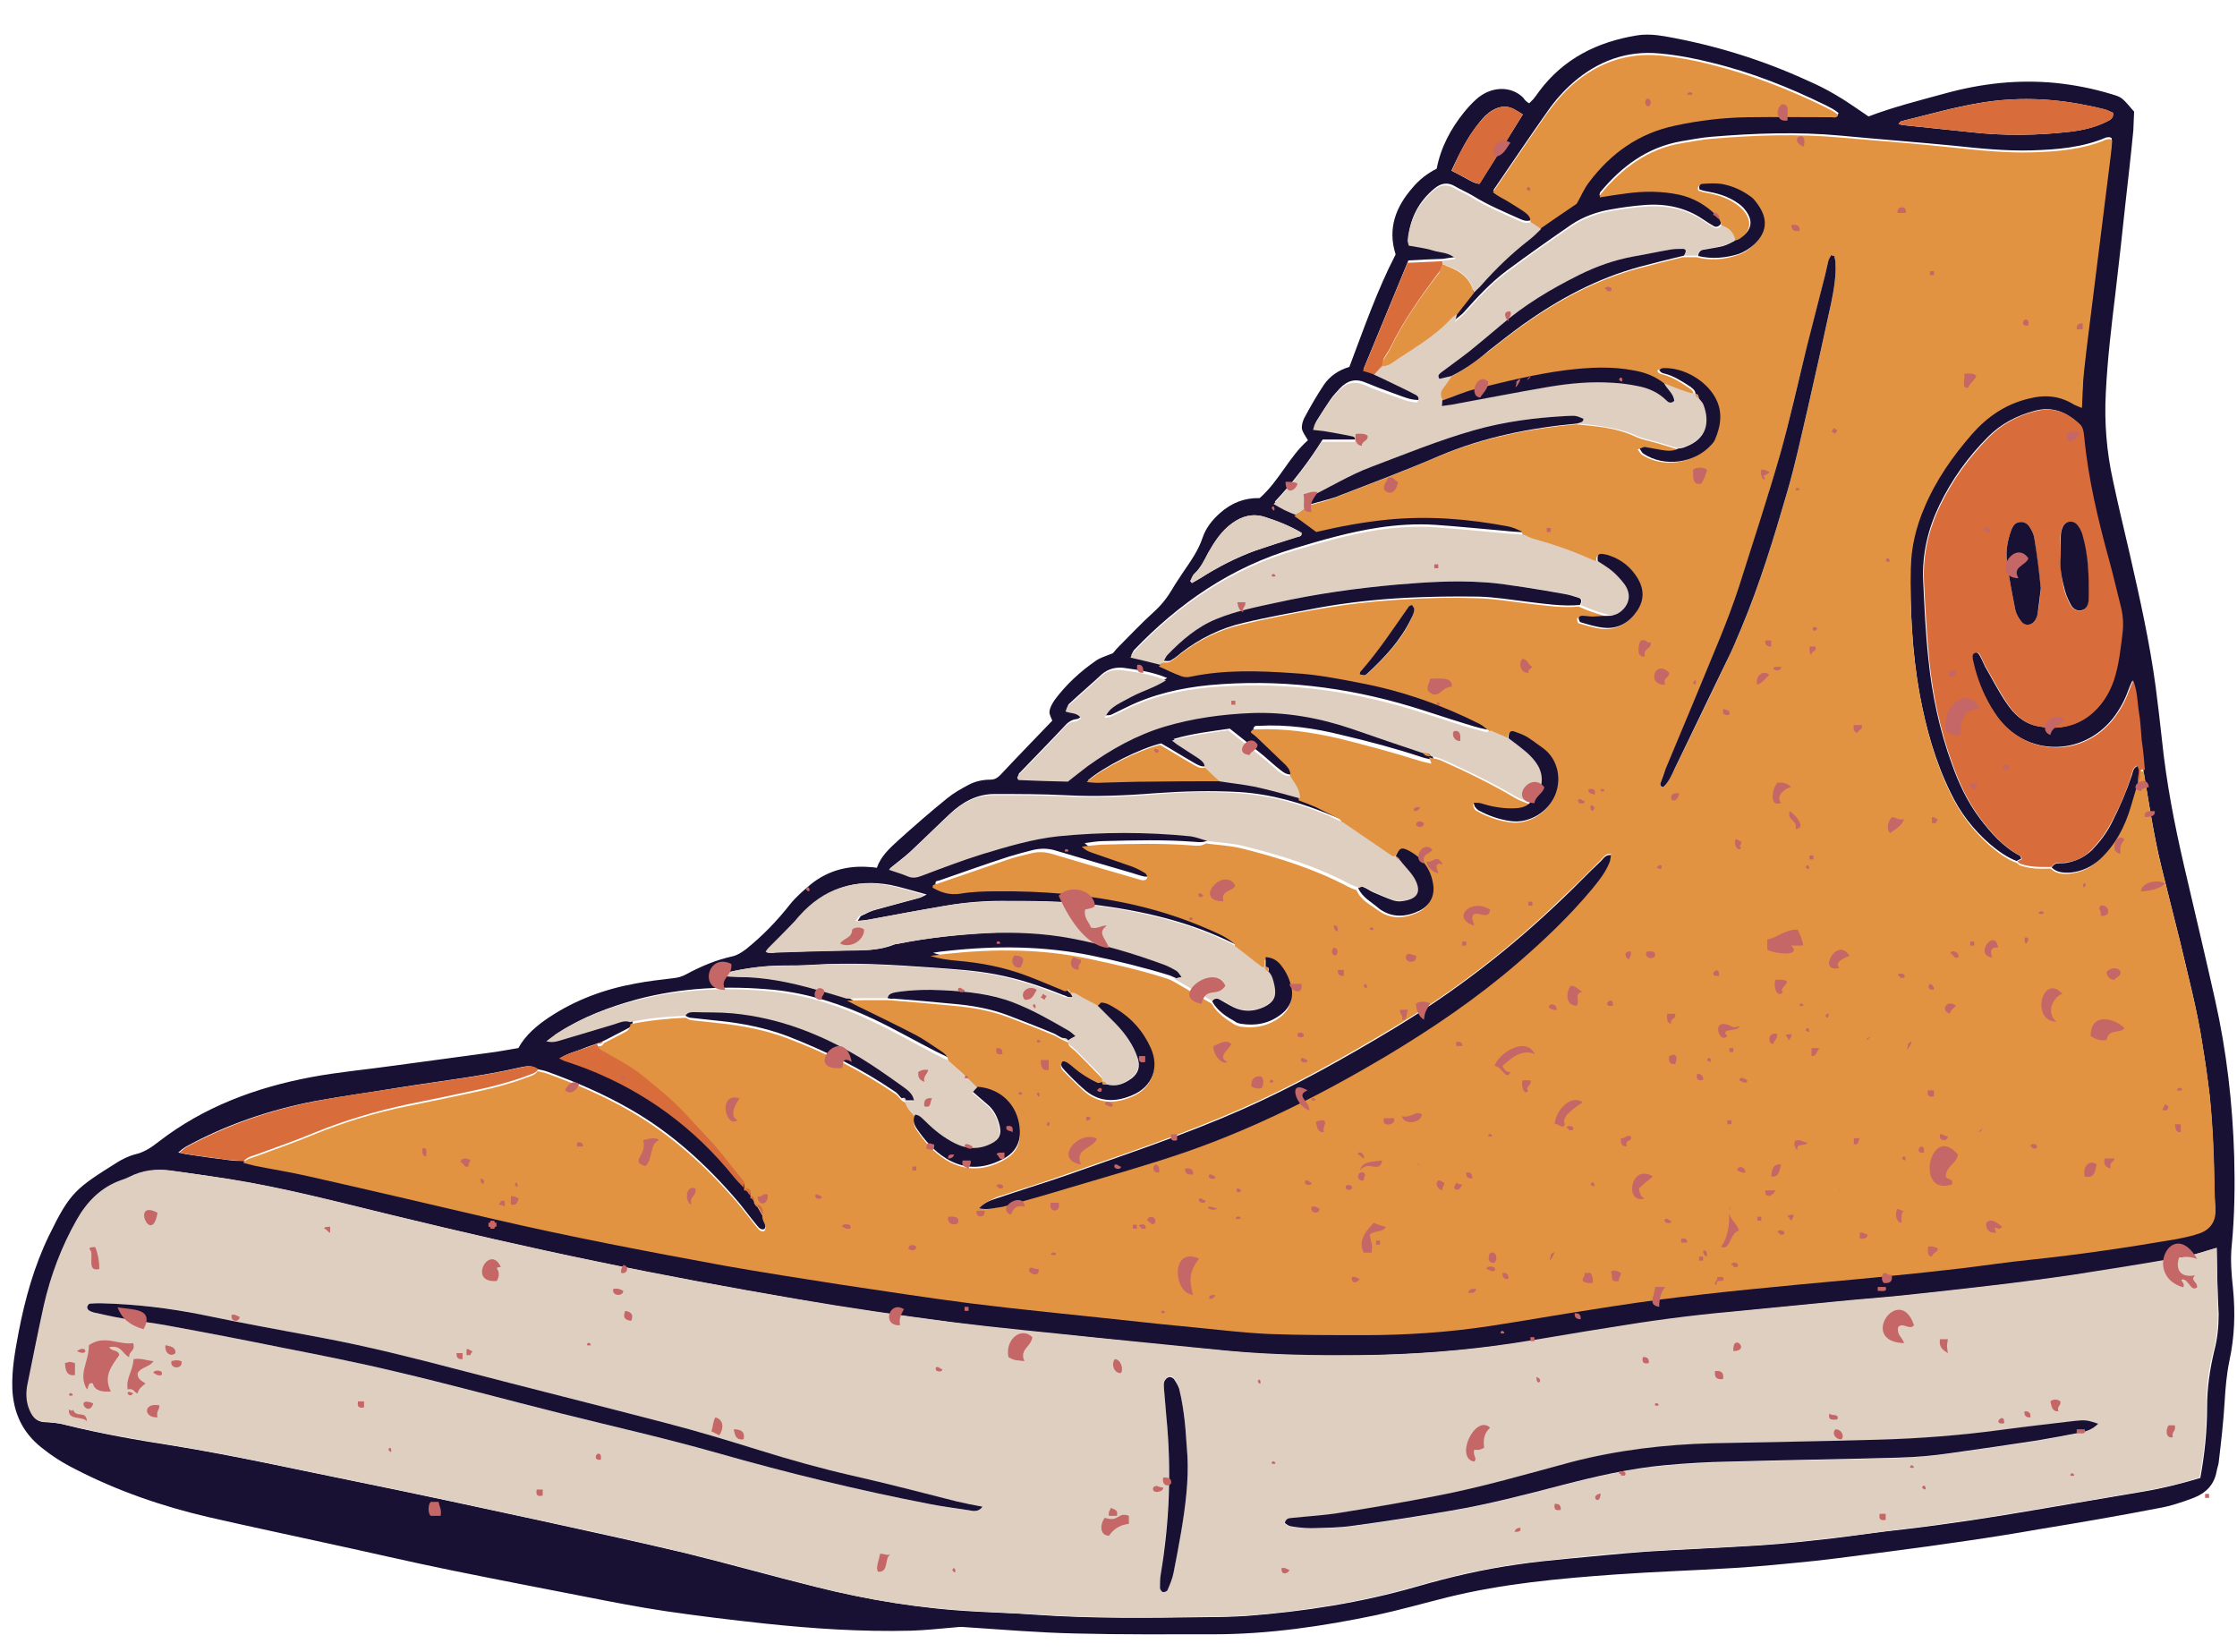 <?xml version="1.0" encoding="utf-8"?>
<!-- Generator: Adobe Illustrator 25.3.1, SVG Export Plug-In . SVG Version: 6.00 Build 0)  -->
<svg version="1.1" id="Layer_1" xmlns="http://www.w3.org/2000/svg" xmlns:xlink="http://www.w3.org/1999/xlink" x="0px" y="0px"
	 viewBox="0 0 561 414.2" enable-background="new 0 0 561 414.2" xml:space="preserve">
<g>
	<path fill="#181133" d="M383.5,25.9c0.4-0.4,0.7-0.7,1-1c0.5-0.6,1-1.3,1.5-2c6.1-8.2,14.6-12.4,24.4-14c2.4-0.4,4.7-0.2,7.1,0.2
		c12.5,2.2,24.5,5.9,36,11.2c2.3,1,4.5,2.1,6.7,3.4c2.8,1.6,5.4,3.5,8.4,5.5c6-2.3,12.7-4,19.3-5.8c9.1-2.5,18.2-3.5,27.6-2.6
		c4.8,0.5,9.4,1.4,14,2.8c2.7,0.8,2.6,0.8,5.7,4.4c-0.1,1.4-0.1,3.1-0.2,4.7c-0.6,6.2-1.3,12.3-2,18.5c-0.8,7.5-1.6,14.9-2.5,22.4
		c-1,8.3-2,16.6-2.4,24.9c-0.4,7.4,0.2,14.8,1.8,22c1.3,6.2,2.8,12.3,4.2,18.4c2.5,11,5,22.1,6.5,33.3c0.6,4.5,1.1,9,1.6,13.5
		c1.1,10.6,3.1,20.9,5.5,31.3c2.6,11.2,5.3,22.5,7.8,33.7c2.9,12.9,4.4,26,4.8,39.3c0.2,7.4,0.1,14.7-0.6,22.1
		c-0.4,3.6-0.1,7.4,0.3,11c0.6,6.1,0.4,12.1-0.9,18.1c-0.7,3.4-1,6.8-1.2,10.3c-0.3,5.1-0.9,10.2-1.5,15.3c-0.1,0.7-0.4,1.4-0.5,2.1
		c-0.6,3.4-2.7,5.5-5.8,6.7c-2.9,1.1-5.9,2.1-8.9,2.6c-9.8,1.9-19.7,3.6-29.5,5.2c-6.2,1.1-12.5,2.1-18.7,3
		c-6.2,0.9-12.5,1.8-18.8,2.6c-6.4,0.8-12.7,1.7-19.1,2.4c-6.9,0.7-13.8,1.4-20.6,1.8c-9.7,0.6-19.5,0.9-29.3,1.6
		c-14.1,1-28.3,2.3-42.1,5.7c-6,1.5-12,3.2-18,4.5c-13.4,2.8-27,4.8-40.7,4.8c-11.6,0-23.1,0.1-34.7-0.2c-9.3-0.2-18.6-1-27.8-1.6
		c-0.9-0.1-1.9,0-2.8,0.1c-3.6,0.3-7.1,0.7-10.7,0.8c-12.3,0.3-24.5-0.5-36.7-1.8c-8.3-0.9-16.6-1.9-24.8-3.1
		c-6.7-1-13.4-2.3-20-3.6c-11.3-2.2-22.7-4.4-34-6.7c-10.3-2.1-20.5-4.5-30.7-6.7c-10-2.2-20-4.3-30-6.6
		c-11.6-2.7-22.9-6.6-33.5-12.1c-3-1.5-5.8-3.3-8.4-5.4c-4.6-3.7-6.9-8.5-7.2-14.5c-0.2-5,0.7-9.7,1.6-14.5
		c1.6-8.3,3.9-16.5,7.6-24.1c5.3-10.9,6.7-11.8,17.2-18.4c1.3-0.8,2.8-1.5,4.2-1.9c2.4-0.5,4.3-1.8,6.2-3.3
		c11.3-8.7,24.3-13.5,38.1-16.1c6.9-1.3,13.9-1.9,20.9-2.9c7.9-1.1,15.8-2.1,23.7-3.2c2.5-0.3,4.9-0.8,7.4-1.2
		c1.8-3.3,4.7-5.7,7.7-7.7c6.6-4.4,14-7.1,21.8-8.5c3-0.6,6.1-0.9,9.2-1.3c1.2-0.1,2.3-0.4,3.4-1c3.7-2,7.5-3.6,11.6-4.5
		c1.3-0.3,2.3-1,3.4-1.8c4.1-3.3,7.7-7,11-11.2c1.5-1.9,3.5-3.6,5.4-5.2c4.2-3.3,9.1-4.6,14.4-4.2c0.6,0,1.2,0.1,2,0.2
		c1-2.9,3.2-4.9,5.4-6.9c4-3.6,8-7.1,12.2-10.5c1.6-1.3,3.5-2.4,5.4-3.4c1.7-0.9,3.6-1.3,5.5-1.3c1,0,1.7-0.4,2.5-1.2
		c4.2-4.5,8.6-9,13-13.6c-0.2-0.6-0.8-1.5-0.7-2.3c0.1-1,0.7-2,1.3-2.9c2.9-3.9,6.4-7.1,10.3-9.8c1.1-0.8,2.6-1.2,4.3-1.9
		c0.2-0.2,0.7-0.9,1.3-1.5c2.9-2.9,5.8-6,8.9-8.8c1.9-1.7,3.4-3.6,4.7-5.8c0.8-1.4,1.8-2.8,2.7-4.2c1.9-2.8,3.8-5.4,4.9-8.7
		c0.8-2.4,2.4-4.4,4.3-6.1c2.9-2.6,6.2-3.9,10-3.8c4.9-4.3,7.4-10.4,12.1-14.5c-0.6-1.1-1.3-1.9-1.5-2.9c-0.1-0.9,0.2-1.9,0.6-2.7
		c1.5-2.8,3.1-5.6,4.9-8.3c1.5-2.2,3.7-3.7,6.4-4.5c3.6-9.5,6.9-19.1,11.6-28.2c-2.1-6.6,0.1-12,4.3-16.8c1.6-1.9,3.6-3.5,6-4.7
		c1-5.3,3.5-10,6.9-14.2c0.9-1.1,1.9-2.2,2.9-3.1c3.8-3.5,8.9-3.5,11.9-0.5C382.6,25.4,383,25.6,383.5,25.9z M189.1,301.2
		c0.2,0.3,0.4,0.6,0.6,0.9l-0.1-0.1c0.5,0.9,1.1,1.9,1.6,2.8c0.1,1.1,1.3,2.1,0.5,3.4c-1,0.3-1.5-0.5-2-1.1c-1.6-1.9-3.1-4-4.7-5.9
		c-7.8-9.1-16.5-17.1-27-23.1c-6.6-3.8-13.6-6.8-20.8-9.4c-0.8-0.3-1.6-0.4-2.4-0.6c-1.3-1-2.7-0.8-4.1-0.5
		c-9.9,2.3-19.9,3.4-29.9,5c-7.3,1.2-14.6,2.2-21.8,3.5c-11.4,2.2-22.3,5.9-32.5,11.5c-0.5,0.3-1,0.7-1.8,1.4
		c1.4,0.3,2.3,0.5,3.2,0.6c3.2,0.5,6.4,0.9,9.5,1.3c1.2,0.2,2.4,0.2,3.5,0.2c0.9,0.2,1.8,0.5,2.8,0.7c4.4,0.9,8.9,1.6,13.3,2.6
		c15.4,3.5,30.8,7.1,46.3,10.7c19.4,4.5,38.9,8.2,58.4,11.8c9.6,1.7,19.2,3.2,28.9,4.7c10.8,1.7,21.6,3.4,32.5,4.7
		c12.8,1.6,25.6,2.8,38.3,4.2c6.2,0.7,12.3,1.3,18.5,1.9c6,0.6,12.1,1.3,18.1,1.6c8,0.3,16,0.4,23.9,0.3c10.6,0,21.2-0.7,31.7-2.3
		c8.5-1.3,16.9-2.8,25.4-4.1c7.5-1.1,15.1-2.2,22.6-3.2c7.4-0.9,14.9-1.6,22.4-2.4c9.8-1,19.7-1.8,29.5-2.8
		c5.9-0.6,11.8-1.2,17.8-1.9c5.9-0.7,11.8-1.6,17.7-2.2c12.3-1.3,24.6-3.1,36.8-5.2c2-0.3,4-0.8,5.9-1.5c2.7-1,4-3.2,3.8-6.1
		c-0.1-1.5-0.1-3.1-0.2-4.6c-0.1-7.9-0.4-15.7-1.2-23.5c-0.5-4.3-1.1-8.5-1.8-12.7c-1.3-8.7-3.6-17.2-5.6-25.8
		c-1.5-6.1-3.1-12.2-4.6-18.4c-2-8.1-3.2-16.4-4.6-24.6c-0.2-2.5-0.4-5-0.6-7.5c-0.2-2.4-0.3-4.8-0.7-7.1c-0.4-2.4-0.3-4.9-1.4-7.8
		c-0.5,1.1-0.8,1.7-1,2.3c-0.9,2.6-2.2,5-3.9,7.2c-7.7,9.7-21.8,9.6-29.1-0.4c-2.3-3.2-4-6.7-5.2-10.5c-0.4-1.2-0.7-2.5-1-3.8
		c-0.2-0.7-0.3-1.6,0.6-1.8c0.8-0.2,1.2,0.6,1.5,1.2c0.4,0.7,0.7,1.5,1.1,2.3c1.8,3.1,3.4,6.3,5.4,9.2c1.8,2.7,4.2,5,7.5,5.7
		c4.7,1,9.2,0.4,13.2-2.7c2.9-2.3,4.8-5.3,6-8.7c1.4-3.9,1.7-7.9,2.2-11.9c0.3-2.5,0.1-5-0.6-7.4c-1-3.6-1.8-7.2-2.7-10.7
		c-2.8-10.2-5.3-20.5-6.3-31.1c-0.1-0.6-0.1-1.2-0.3-1.8c-0.1-0.4-0.3-0.9-0.6-1.2c-3.2-3.1-6.8-4.7-11.3-3.5
		c-4.5,1.2-8.4,3.2-11.7,6.5c-5,5-9.1,10.7-12.2,17.1c-2.9,6-4.4,12.3-4.1,19c0.3,6.5,0.6,13.1,1.3,19.6c0.9,9,2.8,17.9,5.9,26.4
		c1.7,4.8,3.9,9.5,7,13.6c2.8,3.7,5.9,7.2,10.1,9.4c0.1,0.1,0.2,0.4,0.3,0.7c-0.4,0.2-0.8,0.4-1.2,0.6c-2.5-1-4.6-2.5-6.6-4.2
		c-4.2-3.6-7.5-7.9-9.9-12.9c-3.9-7.9-6.2-16.2-7.8-24.8c-1.9-10.6-2.4-21.3-2.3-32c0.1-5.3,1.3-10.4,3.4-15.2
		c2.9-6.9,7.1-12.9,12-18.5c3.8-4.3,8.3-7.4,14-8.8c4.2-1,8-0.7,11.6,1.5c0.5,0.3,1.2,0.5,1.9,0.8c0.2-3.1,0.2-6,0.5-8.8
		c0.7-6.6,1.6-13.2,2.4-19.8c1.4-11.5,2.9-22.9,4.3-34.4c0.2-1.4,0.3-2.8,0.4-4.1c-0.3-0.2-0.4-0.3-0.5-0.3c-0.3,0-0.7,0-1,0.1
		c-5.9,2.5-12.2,3-18.5,3.2c-6.7,0.2-13.3-0.5-19.9-1.2c-9.4-0.9-18.7-1.6-28.1-2.5c-10.8-1-21.7-0.6-32.5,0.3
		c-2.5,0.2-4.9,0.7-7.4,1.1c-8.6,1.5-15,6.3-20.4,12.8c-0.1,0.2-0.1,0.4-0.2,0.8c2.3-0.3,4.5-0.7,6.7-1c4.4-0.5,8.8-0.6,13.1,0.3
		c3.7,0.8,6.9,2.6,9.5,5.3c0.7,0.7,1.1,1.5,1.2,2.5c-0.5,0.6-1.1,1-1.8,0.6c-0.9-0.5-1.8-1.1-2.7-1.7c-4.4-3-9.4-4-14.6-3.6
		c-2.8,0.2-5.7,0.6-8.5,1.1c-3.5,0.6-6.9,1.8-9.9,3.8c-5.5,3.8-10.9,7.6-16.3,11.6c-4,3-7.4,6.7-10.7,10.4c-0.5,0.6-1.2,1-2.3,2
		c0.3-1.3,0.5-1.8,0.6-2.3c1.3-1.7,2.7-3.4,4-5.1c0.7-0.7,1.4-1.3,2-2c3.7-4.2,7.7-8,12.1-11.4c1-0.8,1.9-1.7,2.8-2.6
		c3-2.1,6.1-4.1,9.2-6.3c1-1.7,1.8-3.7,3.1-5.4c5.5-7.3,12.5-12.3,21.6-14.2c6-1.2,12-1.9,18.1-2.1c7-0.1,14.1,0,21.1,0
		c0.5,0,1.2,0.3,1.7-0.5c-0.9-0.9-2.1-1.4-3.2-2c-9.2-4.5-18.7-8.3-28.7-10.7c-4.3-1.1-8.6-1.9-13-2.3c-8.2-0.8-15.5,1.9-21.7,7.3
		c-2.4,2.1-4.6,4.6-6.4,7.2c-4.6,6.5-9,13.1-13.6,19.8c1.2,1,2.6,1.6,3.9,2.4c1.4,0.9,2.8,1.8,4.2,2.7c0.8,0.6,1.3,1.3,1.3,2.4
		c-1,0.4-1.8,0.1-2.7-0.3c-4-1.8-8.1-3.5-11.8-5.8c-1.5-0.9-3.2-1.6-4.7-2.5c-1.8-1-3.4-0.6-4.9,0.6c-4,3.3-6.2,7.5-6.6,12.6
		c0,0.4,0.2,0.9,0.3,1.3c2.1,0.4,4.1,0.6,6,1.2c1.8,0.6,4,0.4,5.8,2.1c-1.3,0.2-2.4,0.3-3.4,0.5c-2.8,0.1-5.6,0.2-8.7,0.4
		c-3.7,9-7.4,17.9-11.2,27.1c1.1,0.4,1.9,0.7,2.8,0.9c1.1,0.5,2.1,1,3.2,1.5c2.5,1.2,4.9,2.4,7.3,3.6c0.6,0.3,1.1,0.9,0.4,1.9
		c-2.1,0-4-0.9-6-1.6c-2.5-0.9-4.9-1.8-7.3-2.8c-2.6-1.1-4.6-0.4-6.4,1.5c-0.8,0.9-1.6,1.7-2.3,2.7c-1.2,1.8-2.4,3.6-3.5,5.4
		c-0.3,0.5-0.4,1-0.6,1.7c1.1,0.1,1.9,0.1,2.7,0.3c2.3,0.4,4.7,0.9,7,1.3c0.7,0.1,1,0.6,0.7,1.4c-2.8,0-5.6,0-8.3,0
		c-3.5,5.6-7.5,10.8-12,15.6c1.9,1.1,3.6,2.1,5.6,2.7c1.8,1.3,3.6,2.6,5.5,4c5.9-1.4,11.9-2.5,17.9-3.1c10.2-1.1,20.2-0.3,30.2,1.7
		c1.1,0.2,2.3,0.7,3.3,1.2c0.3,0.1,0.3,0.8,0.4,1.2c-1.8-0.1-3.6-0.2-5.3-0.4c-5.8-0.5-11.6-1.1-17.4-1.5c-4.8-0.3-9.5,0-14.2,0.7
		c-7.2,1.1-14.2,3.1-21.1,5.2c-15.8,4.7-28.9,13.7-40.2,25.5c-0.3,0.4-0.5,0.9-0.7,1.3c2.7,0.6,5.1,1.2,7.5,1.8
		c1.8,0.8,3.6,1.7,5.5,2.4c0.7,0.3,1.6,0.3,2.4,0.2c8.6-1.8,17.3-1.5,25.9-0.9c5.7,0.4,11.3,1.4,16.9,2.5
		c10.4,2.1,20.4,5.6,29.9,10.3c0.9,0.5,1.7,1.3,2.5,1.9c-0.5,0.1-1.1,0.5-1.6,0.4c-2-0.4-3.9-1-5.8-1.6c-4.3-1.3-8.6-2.8-12.9-4.1
		c-16.6-5-33.5-7-50.8-5.4c-7.1,0.7-14.1,2.3-20.6,5.5c-1.3,0.6-2.6,1.3-3.9,1.9c-0.4,0.2-0.9,0.1-1.4,0.2c1.3-2.4,2.1-3,7-5.4
		c2.7-1.4,5.7-2.2,8.4-4c-3.6-1.5-7.1-2-10.6-2.5c-2.1-0.3-4,0.1-5.7,1.5c-2.7,2.5-5.5,4.9-8.2,7.4c-0.4,0.3-0.5,0.9-0.7,1.4
		c1.4,0.6,2.9,0.2,3.9,1.7c-0.5,0.3-0.9,0.8-1.4,0.8c-1,0.1-1.7,0.5-2.5,1.2c-3.8,4.1-7.8,8.1-11.6,12.1c-0.3,0.3-0.8,0.6-0.2,1.4
		c4.1,0.1,8.3,0.2,12.4,0.4c1.8-1.4,3.3-2.7,5-3.9c5.9-4.3,12.3-7.8,19.3-9.9c7.1-2.2,14.4-3.1,21.8-3.4c8.7-0.4,17,1.2,25.2,4
		c6,2.1,11.9,4.1,17.9,6.1c0.5,0.6,1.1,0.8,1.8,0.7l-0.1,0c0.2,0.4,0.3,0.8,0.6,1.6c-1.1-0.3-2-0.4-2.9-0.7
		c-6.6-2.2-13.4-4-20.2-5.6c-6.8-1.7-13.7-2.7-20.8-2.3c-0.5,0-1.2-0.2-1.4,0.8c0.5,0.4,1.1,0.8,1.6,1.3c2.4,2.3,4.8,4.5,7.2,6.9
		c0.9,0.9,1.5,1.9,0.8,3.2c-1.2,0.1-2-0.5-2.9-1.2c-1.4-1.1-2.7-2.3-4.1-3.5c-2.8-2.3-5.7-4.6-8.5-6.8c-4.8,0.7-9.3,1.2-14.1,2.6
		c0.6,0.5,0.9,0.8,1.3,1c1.8,1.2,3.6,2.3,5.4,3.5c0.8,0.5,1.6,1.1,1.5,2.3c-1.2,0.3-2.1-0.3-3-0.8c-2.8-1.6-5.5-3.3-8.3-4.9
		c-5.4,1.3-14.5,5.9-18.4,9.3c1,0.1,1.8,0.2,2.6,0.2c4.4-0.1,8.8-0.2,13.2-0.3c5.8-0.1,11.7-0.1,17.5-0.1c3,0.4,6.1,0.7,9.1,1.4
		c3.8,0.8,7.5,1.9,11.2,2.9c1.4,0.6,2.9,1.1,4.3,1.7c1.8,0.8,3.6,1.7,5.4,2.7c0.6,0.3,1.3,0.7,1,1.6c-1.1-0.5-2.2-1-3.3-1.4
		c-7.4-3.1-15-5.3-23.1-5.8c-7-0.4-14-0.2-21,0.3c-7.5,0.6-15,0.9-22.5,0.5c-5.9-0.3-11.9-0.3-17.8-0.3c-4.4,0-8,2-11.1,4.9
		c-3,2.8-5.8,5.6-8.8,8.4c-0.9,0.9-1.9,1.8-2.9,2.6c-1.1,0.9-2.1,1.7-3.5,2.8c1.7,0.6,3.2,1,4.6,1.6c1.3,0.6,2.4,0.4,3.7-0.1
		c5-1.9,10-3.8,15.1-5.4c6.2-1.9,12.5-3.9,19.1-4.5c11-1.1,22.1-1.2,33.1,0c1.5,0.2,3,0.8,4.4,1.2c-1.1,0.7-2.3,0.6-3.4,0.5
		c-7.6-0.6-15.2-0.4-22.8-0.2c-1.6,0-3.3,0.3-4.9,0.5c0.8,0.8,1.6,1.2,2.5,1.5c3.4,1.2,6.8,2.3,10.1,3.5c1.1,0.4,2.2,1,3.2,1.6
		c0.3,0.2,0.6,0.8,0.6,1.1c-0.1,0.7-0.9,0.8-1.4,0.7c-1-0.2-2.1-0.6-3.1-0.9c-6.4-1.9-12.8-3.7-19.1-5.6c-1.9-0.6-3.7-0.6-5.6-0.2
		c-2.1,0.5-4.2,1.1-6.2,1.7c-5.9,1.9-11.7,4-17.5,6c-0.4,0.1-1,0-0.9,0.9c2.1,1.2,4.3,2,6.9,1.5c3-0.5,6.2-0.6,9.2-0.6
		c11.5-0.2,22.8,0.8,34,3.3c7.6,1.7,14.9,4.2,21.9,7.5c1.3,0.6,2.5,1.4,3.6,2.3c0.5,0.3,0.1,0.8-0.4,1.1c-11.3-5.7-23.5-8.5-35.9-10
		c-7.6-0.9-15.2-0.9-22.8-0.9c-4.7,0-9.3,0.4-13.9,1.2c-6.5,1.1-12.9,2.3-19.3,3.5c-0.8,0.1-1.6,0.2-2.8,0.3c0.5-0.7,0.6-1.2,1-1.3
		c1.2-0.6,2.4-1.2,3.6-1.5c3.5-1,7.1-1.9,10.7-2.9c0.5-0.1,1-0.4,2-0.9c-3.4-0.9-6.2-1.8-9.1-2.4c-8.8-1.6-16.2,0.8-22.2,7.6
		c-0.5,0.5-0.9,1.1-1.4,1.6c-2.2,2.2-4.4,4.4-6.5,6.6c-0.2,0.2-0.4,0.5-0.6,0.8c0.7,0.7,1.4,0.4,2,0.3c6-0.2,11.9-0.4,17.9-0.5
		c3.9,0,7.9,0.1,11.6-1.4c0.4-0.2,0.9-0.2,1.4-0.3c7.5-1.5,15.1-2.3,22.7-2.7c7-0.4,14-0.1,21,1.3c8,1.5,15.7,3.8,23.3,6.6
		c1.1,0.4,2.2,1,3.2,1.6c0.5,0.3,0.7,0.9,1.2,1.5c-0.8,0.2-1.4,0.3-1.9,0.4c-0.5-0.2-1.1-0.5-1.6-0.7c-6.5-2-13-3.6-19.7-5
		c-11.9-2.4-23.8-2.5-35.8-1.2c-1.3,0.1-2.6,0.3-3.9,0.5c2.1,0.8,4.4,1,6.6,1.2c5.9,0.5,11.8,1.6,17.4,3.7c3,1.1,5.9,2.4,8.9,3.6
		c0.5,0.2,1,0.6,1.6,0.1c-0.2,0.7,0.2,1,0.8,1.1c0,0-0.1,0-0.1,0c0.1,0.4,0.2,0.8,0.4,1.4c-0.7,0-1.2,0.1-1.7,0
		c-0.4-0.1-0.8-0.4-1.3-0.5c-5.5-2.2-11.1-4.1-17-5.2c-5.3-1-10.6-1.3-16-1.7c-9.9-0.7-19.7-1.3-29.6-0.7c-2.5,0.2-5,0.2-7.5,0.2
		c-4.5,0-9,0.6-13.4,1.6c-0.4,0.1-1,0-0.8,1c1.1,0.1,2.2,0.2,3.4,0.2c6.6,0,13,1.3,19.3,3.1c2.6,0.8,5.2,1.5,7.9,2.3
		c0.8,0.4,1.7,0.9,2.5,1.3c4.9,2.4,9.8,4.8,14.7,7.3c2.1,1.1,4.1,2.5,6,3.8c1,0.6,2,1.3,2.2,2.7c-1.2-0.6-2.3-1.1-3.5-1.7
		c-5.3-2.7-10.5-5.7-15.8-8.2c-7.9-3.7-16.2-6.4-24.9-7.3c-11.6-1.1-23.1-0.6-34.4,2.4c-6.9,1.9-13.6,4.4-19.6,8.3
		c-0.8,0.5-1.4,1.1-2.4,1.8c1.5,0.4,2.5,0.1,3.5-0.2c4.6-1.3,9.1-2.7,13.7-4.1c1.3-0.4,2.5-0.9,3.8-0.5c0,1-0.6,1.7-1.5,2.1
		c-1.7,0.9-3.5,1.8-5.2,2.7c-0.5,0.2-1,0.5-1.5,0.7l0,0c-1.6,0.6-3.1,1-4.7,1.7c-1.5,0.6-3.1,0.9-4.8,2c0.7,0.3,1.1,0.6,1.5,0.7
		c1.8,0.7,3.6,1.2,5.4,1.9c14.7,5.8,27,14.9,37,27.2c0.7,0.9,1.6,1.7,2.4,2.6c0,0,0.1,0.1,0.1,0.1c0.5,0.7,1,1.4,1.5,2l0,0
		C188.5,300.4,188.8,300.8,189.1,301.2L189.1,301.2z M555.9,312.9c-3,0.9-5.8,1.9-8.7,2.4c-8.9,1.6-17.8,3.1-26.8,4.4
		c-6.8,1-13.7,1.9-20.5,2.7c-7.4,0.9-14.9,1.7-22.4,2.5c-5.8,0.6-11.6,1-17.4,1.6c-8.5,0.8-17.1,1.7-25.6,2.5
		c-10.3,1-20.6,2.4-30.8,4c-7.8,1.3-15.5,2.7-23.3,3.8c-13.1,2-26.3,2.9-39.5,3.1c-11,0.1-21.9,0-32.8-1.1c-11-1-22.1-2.1-33.1-3.3
		c-12.1-1.2-24.2-2.3-36.2-3.9c-13-1.7-26-3.5-38.9-5.8c-16.9-2.9-33.8-6-50.5-9.5c-17-3.5-33.9-7.4-50.8-11.5
		c-13.7-3.3-27.2-6.9-41.1-9.1c-4.8-0.8-9.7-1.5-14.5-2.1c-3.6-0.5-7.1-0.1-10.4,1.6c-0.6,0.3-1.3,0.6-2,0.8
		c-5.1,1.9-8.6,5.4-11.2,10c-3.7,6.7-6.4,13.8-8.2,21.3c-1.6,6.7-2.9,13.5-4.2,20.3c-0.5,2.4-0.2,4.8,1,6.9c0.7,1.2,1.6,2,3.1,2.1
		c1.8,0.1,3.6,0.2,5.3,0.7c8.9,2.2,17.9,3.8,27,5.2c15.4,2.5,30.6,5.9,45.9,9c15.3,3.1,30.5,6.4,45.8,9.7
		c12.2,2.7,24.4,5.3,36.6,8.2c11,2.7,21.9,5.8,32.8,8.5c13.2,3.3,26.6,5.5,40.2,6.2c5,0.3,10,0.4,15,0.8c14.3,1,28.6,0.8,42.9,0.6
		c3.3,0,6.7-0.1,10-0.3c14.4-1.1,28.6-3.3,42.5-7.3c8.3-2.4,16.8-4.4,25.4-5.6c4-0.6,8-1,12.1-1.4c6.6-0.6,13.3-1.3,19.9-1.8
		c9.6-0.6,19.3-1,28.9-1.6c6.2-0.4,12.3-1.1,18.5-1.8c5.8-0.7,11.6-1.6,17.4-2.2c11.1-1.3,22.2-3,33.2-4.9c9-1.5,18.1-3.1,27.1-4.6
		c4.8-0.8,9.5-2,14.2-3.4c1.1-6,1.7-11.9,1.7-17.8c0-4.8,0.7-9.5,1.8-14.1c0.8-3,1.1-6.1,1.1-9.2C556.1,323.9,556,318.4,555.9,312.9
		z M476.1,31.1c0.7,0.2,1.1,0.3,1.4,0.3c5.4,0.6,10.9,1.1,16.3,1.7c8.5,1,17.1,0.9,25.6-0.1c3.1-0.4,6.1-1.1,8.9-2.5
		c0.8-0.4,1.8-0.8,1.6-2.2c-0.7-0.3-1.4-0.7-2.2-0.9c-1.5-0.4-3-0.7-4.5-1c-8.8-1.8-17.7-2.1-26.6-0.6c-6.7,1.1-13.2,3-19.8,4.6
		C476.7,30.4,476.5,30.6,476.1,31.1z M298.5,145.7c0.1,0.2,0.3,0.3,0.4,0.5c0.7-0.4,1.4-0.8,2.1-1.2c4.4-2.8,9.1-5.2,14-7
		c3.5-1.2,7-2.3,10.5-3.4c0.4-0.1,1-0.1,0.9-1c-2.9-1.7-6-2.9-9.3-4c-3-0.9-5.6-0.2-8.1,1.6c-2.7,2-4.4,4.6-6,7.4
		c-1,1.9-1.9,3.8-3.5,5.3C299.1,144.3,298.9,145.1,298.5,145.7z M381.9,28.7c-0.8-0.5-1.4-0.9-2-1.2c-2.2-1.3-4.3-0.8-6.3,0.6
		c-0.4,0.3-0.7,0.6-1.1,0.9c-3.8,4-6.2,8.8-8.5,13.8c1.4,0.7,2.5,1.3,3.6,1.9c1.1,0.6,2.2,1.3,3.4,1.4
		C374.7,40.3,378.2,34.7,381.9,28.7z"/>
	<path fill="#E29342" d="M431.7,56.6c-0.1-1-0.5-1.8-1.2-2.5c-2.7-2.7-5.8-4.5-9.5-5.3c-4.4-0.9-8.8-0.9-13.1-0.3
		c-2.2,0.3-4.4,0.6-6.7,1c0.1-0.4,0.1-0.7,0.2-0.8c5.4-6.5,11.8-11.4,20.4-12.8c2.5-0.4,4.9-0.9,7.4-1.1c10.8-0.9,21.6-1.3,32.5-0.3
		c9.4,0.8,18.7,1.5,28.1,2.5c6.6,0.7,13.3,1.4,19.9,1.2c6.3-0.2,12.6-0.7,18.5-3.2c0.3-0.1,0.7-0.1,1-0.1c0.1,0,0.2,0.1,0.5,0.3
		c-0.1,1.3-0.2,2.7-0.4,4.1c-1.4,11.5-2.9,22.9-4.3,34.4c-0.8,6.6-1.7,13.2-2.4,19.8c-0.3,2.8-0.3,5.7-0.5,8.8
		c-0.7-0.3-1.3-0.5-1.9-0.8c-3.7-2.3-7.4-2.6-11.6-1.5c-5.7,1.4-10.2,4.5-14,8.8c-4.9,5.6-9.1,11.6-12,18.5
		c-2.1,4.9-3.3,9.9-3.4,15.2c-0.2,10.7,0.3,21.4,2.3,32c1.6,8.6,3.9,16.9,7.8,24.8c2.5,5,5.7,9.3,9.9,12.9c2,1.7,4.1,3.3,6.6,4.2
		c0.3,0.2,0.5,0.5,0.8,0.6c2.5,0.9,5.1,0.9,7.7,0.8c1.3,1.3,2.9,1.4,4.6,1.3c2.8-0.3,5.2-1.3,7.3-3.3c3.9-3.7,6.3-8.3,7.8-13.3
		c0.6-2,1.2-4.1,1.8-6.1c0.9-0.7,0.5-1.7,0.7-2.6c0.2-0.7,0.7-0.4,1.1-0.3c1.4,8.2,2.5,16.5,4.6,24.6c1.5,6.1,3.1,12.2,4.6,18.4
		c2,8.6,4.3,17.1,5.6,25.8c0.7,4.2,1.3,8.5,1.8,12.7c0.8,7.8,1.1,15.7,1.2,23.5c0,1.5,0.1,3.1,0.2,4.6c0.2,2.9-1.1,5.1-3.8,6.1
		c-1.9,0.7-3.9,1.1-5.9,1.5c-12.2,2.1-24.4,3.9-36.8,5.2c-5.9,0.6-11.8,1.5-17.7,2.2c-5.9,0.7-11.8,1.3-17.8,1.9
		c-9.8,1-19.7,1.8-29.5,2.8c-7.5,0.7-14.9,1.5-22.4,2.4c-7.6,0.9-15.1,2-22.6,3.2c-8.5,1.3-16.9,2.8-25.4,4.1
		c-10.5,1.6-21.1,2.3-31.7,2.3c-8,0-16,0-23.9-0.3c-6.1-0.3-12.1-1-18.1-1.6c-6.2-0.6-12.3-1.2-18.5-1.9
		c-12.8-1.4-25.6-2.6-38.3-4.2c-10.9-1.4-21.7-3.1-32.5-4.7c-9.6-1.5-19.3-3-28.9-4.7c-19.6-3.6-39.1-7.3-58.4-11.8
		c-15.4-3.6-30.8-7.2-46.3-10.7c-4.4-1-8.9-1.7-13.3-2.6c-0.9-0.2-1.8-0.5-2.8-0.7c0.8-1,2-1.2,3.1-1.6c4.9-1.8,9.8-3.5,14.6-5.5
		c7.6-3.1,15.4-5.5,23.4-7.1c5.9-1.2,11.8-2.4,17.7-3.7c4.2-0.9,8.3-2,12.3-3.5c1-0.4,2.1-0.6,2.7-1.6c0.8,0.2,1.6,0.3,2.4,0.6
		c7.2,2.6,14.2,5.6,20.8,9.4c10.4,6,19.2,14,27,23.1c1.6,1.9,3.1,3.9,4.7,5.9c0.5,0.6,1,1.4,2,1.1c0.8-1.3-0.4-2.2-0.5-3.4
		c0.1-1.3,0.1-2.5-1.6-2.8c0,0,0.1,0.1,0.1,0.1c-0.2-0.3-0.4-0.6-0.6-0.9c0,0,0,0.1,0,0.1c0-0.7,0-1.3-0.9-1.3c0,0,0,0,0,0
		c0.1-1.7,0-1.8-1.5-2c0,0-0.1-0.1-0.1-0.1c0-0.6,0.2-1.3,0-1.6c-1.3-1.7-2.7-3.3-4-5c-3.1-4-6.7-7.6-10.1-11.4
		c-2.3-2.5-4.8-4.9-7.5-7c-2.2-1.8-4.4-3.6-6.7-5.2c-2.2-1.4-4.5-2.7-6.7-3.9c-0.8-0.5-1.7-0.9-1.7-2c0,0,0,0,0,0
		c0.7,0.1,1.2,0,1.5-0.7c1.7-0.9,3.5-1.8,5.2-2.7c0.9-0.4,1.5-1.1,1.5-2.1c4.6-0.9,9.2-1.4,13.9-1.6c0.4,0.2,0.8,0.5,1.2,0.6
		c2.5,0.3,5,0.5,7.4,0.8c5.7,0.6,11.3,1.7,16.7,3.7c9.6,3.6,18.7,8.2,27.2,14c0.7,0.4,1.1,1.2,1.7,1.7c0.3,0.2,0.7,0.4,1,0.6l0-0.1
		c0.2,0.5,0.3,1.1,0.6,1.5c0.5,0.7,1.2,1.4,1.8,2.1c-0.7,1.2-0.4,2.3,0.3,3.3c2,3,4.3,5.6,7.4,7.5c5,3,10,2.6,14.8-0.2
		c2.9-1.6,4-4.3,3.6-7.6c-0.7-5.7-4.8-9.6-10.5-10.2c-1.3-1.3-2.7-2.6-4-3.9c-1.1-1-2.3-2-3.4-3c-0.1-1.4-1.2-2-2.2-2.7
		c-2-1.3-3.9-2.7-6-3.8c-4.8-2.5-9.8-4.9-14.7-7.3c-0.8-0.4-1.7-0.9-2.5-1.3c1.3,0,2.6-0.1,3.9-0.1c2.1,0,4.3,0,6.4,0
		c0.5,0,0.9,0.1,1.4,0.1c5,0.4,9.9,0.8,14.9,1.3c4.7,0.4,9.4,1.2,13.9,2.9c3.7,1.4,7.3,2.8,10.9,4.3c0.9,0.3,1.7,0.9,2.5,1.3
		c0.6,0.3,1.2,0.5,1.7,0.8l-0.1-0.1c0,1.1,1.1,1.5,1.7,2.1c2.1,2.1,4.2,4.2,6.2,6.3c0.5,0.5,1,1,0.6,1.9c-0.4,0.1-0.9,0.3-1.3,0.2
		c-1.3-0.6-2.5-1.3-3.7-2.1c-1.1-0.7-2.1-1.6-3.1-2.4c-1.1-0.8-1.9-1.1-2.1-0.6c-0.4,1,0.3,1.6,0.8,2.1c1.5,1.5,3,3,4.6,4.5
		c3.7,3.4,7.9,3.5,12.3,1.6c4.9-2.1,6.8-6.9,4.6-11.8c-1.8-4.1-4.7-7.4-8.6-9.8c-1.2-0.7-2.4-1.6-3.9-1.6c-0.3,0.3-0.5,0.5-0.8,0.8
		c-1.2-0.6-2.4-1.2-3.6-1.9c-1-0.5-1.8-1.4-3.1-1.3c0,0,0.1,0,0.1,0c-0.3-0.4-0.5-0.7-0.8-1.1c-0.6,0.5-1.1,0.1-1.6-0.1
		c-3-1.2-5.9-2.5-8.9-3.6c-5.6-2.1-11.4-3.2-17.4-3.7c-2.2-0.2-4.4-0.5-6.6-1.2c1.3-0.2,2.6-0.3,3.9-0.5c12-1.3,23.9-1.3,35.8,1.2
		c6.6,1.4,13.2,2.9,19.7,5c0.6,0.2,1.1,0.4,1.6,0.7c3.2,1.9,6.4,3.7,9.6,5.6c1.3,2.4,3.5,3.8,5.7,5.2c0.4,0.2,0.9,0.4,1.3,0.5
		c3.7,0.6,7.1-0.1,10.1-2.3c2.4-1.8,3.3-4.3,2.6-7.2c-0.5-1.9-1.3-3.6-2.5-5.1c-1-1.2-2.2-2-3.9-2.1c0,1,0,1.7,0,2.5
		c-0.3,0-0.8,0.1-1,0c-2.4-1.8-4.7-3.7-7.1-5.5c0.5-0.2,0.8-0.7,0.4-1.1c-1.1-0.9-2.3-1.7-3.6-2.3c-7-3.3-14.3-5.8-21.9-7.5
		c-11.2-2.5-22.6-3.4-34-3.3c-3.1,0-6.2,0.1-9.2,0.6c-2.7,0.4-4.8-0.3-6.9-1.5c-0.1-0.9,0.6-0.8,0.9-0.9c5.8-2,11.7-4,17.5-6
		c2-0.7,4.1-1.2,6.2-1.7c1.9-0.5,3.7-0.4,5.6,0.2c6.4,1.9,12.8,3.8,19.1,5.6c1,0.3,2,0.6,3.1,0.9c0.6,0.1,1.3,0,1.4-0.7
		c0.1-0.3-0.3-1-0.6-1.1c-1-0.6-2.1-1.2-3.2-1.6c-3.4-1.2-6.7-2.3-10.1-3.5c-0.9-0.3-1.7-0.7-2.5-1.5c1.6-0.2,3.3-0.4,4.9-0.5
		c7.6-0.2,15.2-0.4,22.8,0.2c1.2,0.1,2.4,0.2,3.4-0.5c2.9,0.4,5.9,0.5,8.8,1.2c9.3,2.3,18.5,5.2,27,9.7c0.6,0.3,1.3,0.6,2,0.8
		c1,2.5,3.4,3.6,5.3,5c3.2,2.4,6.6,2.2,10.1,0.6c2.7-1.3,4-3.8,3.5-6.7c-0.6-3.9-2.8-6.7-6.3-8.5c-1.7-0.8-2.1-0.6-3.1,1.5
		c-0.3,0-0.8,0.1-1,0c-4.1-2.8-8.2-5.6-12.3-8.4c0.2-0.9-0.4-1.3-1-1.6c-1.8-0.9-3.6-1.8-5.4-2.7c-1.4-0.6-2.9-1.2-4.3-1.7
		c0.1-2.3-1.4-3.8-2.4-5.6c0.7-1.3,0-2.3-0.8-3.2c-2.4-2.3-4.8-4.6-7.2-6.9c-0.5-0.5-1.1-0.9-1.6-1.3c0.2-1,0.9-0.8,1.4-0.8
		c7-0.3,13.9,0.7,20.8,2.3c6.8,1.7,13.5,3.5,20.2,5.6c0.9,0.3,1.7,0.4,2.9,0.7c-0.3-0.8-0.5-1.2-0.6-1.6c1,0.3,2.1,0.4,3,0.8
		c6.3,2.8,12.5,5.8,18.4,9.3c1.1,0.7,2.4,1.1,3.6,1.6c-1.3,1.3-3,1.4-4.6,1.4c-2.6,0.1-5.2-0.4-7.7-1.3c-0.5-0.2-1-0.1-1.7-0.1
		c0.1,1.1,0.5,1.6,1.2,1.9c2.5,1.4,5.2,2.3,8.1,2.7c2.2,0.3,4.3-0.2,6.2-1.2c7-3.8,7.4-13,2-17c-1.3-1-2.6-2-4.1-2.9
		c-1-0.6-2.1-1-3.3-1.4c-0.9-0.3-1.4,0.2-1.4,1.7c-1.5-0.6-2.9-1.3-4.4-1.9c-0.8-0.6-1.6-1.4-2.5-1.9c-9.5-4.8-19.4-8.3-29.9-10.3
		c-5.6-1.1-11.2-2.2-16.9-2.5c-8.7-0.6-17.3-0.9-25.9,0.9c-0.8,0.2-1.7,0.1-2.4-0.2c-1.9-0.7-3.7-1.6-5.5-2.4c0.4-0.3,0.7-0.7,1.1-1
		c0.6,0,1.2,0.1,1.6-0.1c0.9-0.5,1.7-1.2,2.6-1.9c4.7-3.6,9.9-6.2,15.6-7.5c6.2-1.5,12.5-2.7,18.8-3.8c7.3-1.3,14.6-2.1,21.9-2.5
		c6-0.4,12.1-0.5,18.2-0.3c4.1,0.1,8.3,0.8,12.4,1.3c4.4,0.5,8.7,1.2,13.1,0.8c1.2,0.5,2.3,1,3.5,1.4c1.4,0.5,2.9,0.9,4.3,1.3
		c-1.5,0-3.1,0.1-4.6,0.1c-0.9,0-1.9-0.2-2.8-0.2c-0.3,0-0.8,0.3-0.8,0.5c0,0.4,0.2,1.1,0.4,1.1c1.9,0.5,3.9,1.2,5.9,1.4
		c3.6,0.3,6.5-1.3,8.4-4.3c1.8-2.6,1.7-5.4,0.1-8.1c-1.7-2.7-4.1-4.6-7.1-5.7c-0.6-0.2-1.1-0.3-1.7-0.4c-1-0.1-1.3,0.4-1.1,1.8
		c-0.5-0.1-0.9-0.2-1.4-0.3c-4.8-2.2-9.7-3.8-14.8-5.3c-0.8-0.2-1.5-0.7-2.3-1c-0.1-0.4-0.2-1.1-0.4-1.2c-1.1-0.5-2.2-1-3.3-1.2
		c-10-1.9-20-2.7-30.2-1.7c-6,0.6-12,1.7-17.9,3.1c-1.8-1.3-3.6-2.7-5.5-4c1.1-0.9,2.3-1.8,3.4-2.6c2.2-0.6,4.4-1.1,6.5-1.9
		c8.8-3.4,17.5-6.7,26.2-10.4c11.1-4.7,22.7-7,34.6-8.1c1.3,0.1,2.6,0.3,3.9,0.4c3.9,0.4,7.7,1.1,11.2,2.8c1.6,0.7,3.4,1,5.1,1.5
		c1.7,0.5,3.3,1,5,1.5c-1.4,0.9-3,0.6-4.5,0.4c-1.3-0.2-2.6-0.5-3.9-0.7c-0.4,0-0.8,0.2-1.4,0.4c0.5,0.6,0.7,1.1,1,1.3
		c5.3,3.4,12.7,2.4,16.9-2.2c0.4-0.4,0.8-0.9,1-1.4c1.5-3.5,2-7.1,0-10.6c-2.4-4.3-8-7.5-13-7.3c-0.3,0-0.6,0.2-1,0.4
		c0.3,0.8,0.9,0.9,1.4,1c2.3,0.6,4.4,1.9,6.3,3.2c0.6,0.4,1.5,0.9,1.4,1.9c-0.8-0.2-1.6-0.3-2.3-0.5c-1.9-0.7-3.7-1.4-5.6-2.1
		c-2.2-1.7-4.6-2.7-7.4-3.3c-5.7-1.1-11.4-0.9-17-0.1c-7.8,1-15.4,2.9-23,4.8c-2.8,0.7-5.4,1.8-8.1,2.8c-0.6-1-0.6-1.9,0.1-2.9
		c0.7-1,1.4-2.1,2.2-3.1c3.4-1.7,6.5-4,9.5-6.3c2.8-2.2,5.6-4.4,8.5-6.5c9-6.4,18.6-11.6,29.3-14.5c3.7-1,7.4-1.9,11.1-2.8
		c1.2,0,2.4,0,3.5,0c3.4,0.9,6.9,0.6,10.2-0.5c1.4-0.4,2.8-1.3,3.9-2.4c3.5-3.4,3.4-7.1,0.2-11c-0.5-0.6-1.2-1.1-1.9-1.6
		c-2-1.3-4.2-2.3-6.6-2.6c-1.5-0.2-3.1-0.1-4.6,0c-0.5,0-1.1,0.4-0.8,1.4c0.6,0.2,1.2,0.4,1.9,0.5c2.2,0.4,4.4,1,6.4,2.1
		c1,0.6,2,1.3,2.8,2.1c2.6,3,2.2,5.5-1.1,7.7c-0.3,0.2-0.7,0.2-1,0.4C434.9,58.3,433.5,57.2,431.7,56.6z M245.5,303
		c2.4,0.6,4.2-0.2,6-0.7c5.6-1.5,11.2-3.1,16.8-4.8c9.7-2.9,19.5-5.6,29-8.9c17.6-6.1,34.2-14.5,50.2-24c11.7-7,22.9-14.5,33.2-23.5
		c6.6-5.7,12.9-11.7,18.5-18.4c1.8-2.1,3.4-4.3,4.5-6.9c0.2-0.5,0.2-1.1,0.3-1.7c-1.4-0.1-1.9,0.9-2.5,1.5c-3.2,3.2-6.4,6.4-9.7,9.5
		c-12.9,12.5-27,23.4-42.4,32.6c-12.4,7.4-24.9,14.5-38.1,20.3c-14.3,6.3-29.1,11.3-43.8,16.4c-5.8,2.1-11.8,3.9-17.6,5.8
		C248.5,301,247,301.3,245.5,303z M460,64.2c-0.3,0-0.5-0.1-0.8-0.1c-0.2,0.5-0.6,1-0.7,1.5c-0.3,1.1-0.5,2.3-0.8,3.5
		c-1.5,6-3.1,12-4.6,18c-2.3,9-4.2,18.1-6.7,27c-3.2,11.1-6.7,22.1-10.3,33.1c-1.4,4.3-3,8.5-4.7,12.7c-4.5,11-9.1,22-13.7,33
		c-0.5,1.1-0.9,2.2-1.2,3.4c-0.1,0.4-0.3,1,0.6,1.2c1.3-1.3,2-3.1,2.9-4.7c4.3-8.9,8.7-17.8,12.9-26.7c1.3-2.8,2.6-5.6,3.8-8.5
		c4.6-11,8.1-22.4,11.4-33.8c2.1-7.1,3.6-14.3,5.3-21.5c2-8.7,3.9-17.4,5.8-26.1c0.7-3.4,1.3-6.8,1.1-10.3
		C460.3,65.2,460.1,64.7,460,64.2z M341,169.1c1.2,0.4,1.3,0.4,2.1-0.3c4.3-4,8.3-8.2,10.8-13.6c0.4-0.7,0.6-1.5,0.8-2.3
		c0.1-0.3-0.4-0.7-0.6-1.1c-0.4,0.2-0.7,0.2-0.8,0.4c-4,5.5-7.6,11.2-12.1,16.3C341,168.5,341,168.8,341,169.1z"/>
	<path fill="#DFCFC1" d="M555.9,312.9c0.1,5.5,0.2,11,0.3,16.5c0,3.1-0.3,6.2-1.1,9.2c-1.2,4.6-1.8,9.3-1.8,14.1
		c0,6-0.6,11.9-1.7,17.8c-4.7,1.5-9.4,2.6-14.2,3.4c-9,1.6-18.1,3.1-27.1,4.6c-11,1.9-22.1,3.6-33.2,4.9c-5.8,0.7-11.6,1.6-17.4,2.2
		c-6.2,0.7-12.3,1.4-18.5,1.8c-9.6,0.7-19.3,1-28.9,1.6c-6.7,0.4-13.3,1.1-19.9,1.8c-4,0.4-8.1,0.8-12.1,1.4
		c-8.6,1.2-17.1,3.2-25.4,5.6c-13.9,4-28.1,6.2-42.5,7.3c-3.3,0.2-6.7,0.3-10,0.3c-14.3,0.2-28.6,0.4-42.9-0.6c-5-0.3-10-0.5-15-0.8
		c-13.6-0.7-27-2.8-40.2-6.2c-11-2.8-21.8-5.9-32.8-8.5c-12.1-2.9-24.4-5.6-36.6-8.2c-15.2-3.3-30.5-6.6-45.8-9.7
		c-15.3-3.1-30.5-6.5-45.9-9c-9-1.5-18.1-3-27-5.2c-1.7-0.4-3.5-0.6-5.3-0.7c-1.5-0.1-2.4-0.8-3.1-2.1c-1.2-2.2-1.4-4.5-1-6.9
		c1.4-6.8,2.7-13.5,4.2-20.3c1.7-7.4,4.4-14.6,8.2-21.3c2.6-4.6,6.1-8.2,11.2-10c0.7-0.2,1.3-0.5,2-0.8c3.3-1.7,6.8-2.1,10.4-1.6
		c4.8,0.7,9.7,1.4,14.5,2.1c13.9,2.2,27.5,5.8,41.1,9.1c16.9,4.1,33.8,8,50.8,11.5c16.8,3.5,33.6,6.6,50.5,9.5
		c12.9,2.2,25.9,4.1,38.9,5.8c12,1.5,24.1,2.6,36.2,3.9c11,1.1,22,2.2,33.1,3.3c10.9,1,21.9,1.2,32.8,1.1
		c13.2-0.1,26.4-1.1,39.5-3.1c7.8-1.2,15.5-2.6,23.3-3.8c10.2-1.7,20.5-3.1,30.8-4c8.5-0.8,17.1-1.7,25.6-2.5
		c5.8-0.6,11.6-1,17.4-1.6c7.5-0.8,14.9-1.6,22.4-2.5c6.9-0.8,13.7-1.7,20.5-2.7c8.9-1.4,17.9-2.8,26.8-4.4
		C550.1,314.8,552.9,313.7,555.9,312.9z M526.2,357c-2.7-0.8-3.3-0.9-6-0.6c-6,0.7-12.1,1.4-18.1,2.2c-10.3,1.4-20.6,2.2-31,2.5
		c-13.9,0.4-27.9,0.5-41.8,0.9c-11.9,0.3-23.7,1.7-35.3,4.7c-11.3,2.9-22.5,6.3-33.9,8.5c-8.2,1.6-16.4,3-24.6,4.3
		c-3.8,0.6-7.6,0.8-11.4,1.2c-0.8,0.1-1.7,0-2,1.3c0.4,0.3,0.9,0.7,1.4,0.8c1.8,0.2,3.6,0.5,5.3,0.5c3.5-0.1,6.9-0.1,10.3-0.6
		c8.3-1.1,16.5-2.4,24.7-3.8c9.4-1.6,18.6-4,27.8-6.4c8.5-2.2,17.1-4.2,25.9-5c5.3-0.5,10.7-0.7,16.1-0.9c14.2-0.4,28.4-0.6,42.5-1
		c4.3-0.1,8.6-0.6,12.8-1.1c7.3-1,14.6-2.1,21.9-3.2c3.6-0.6,7.3-1.3,10.9-2C523.3,358.9,524.7,358.4,526.2,357z M246.4,377.8
		c-2.3-0.5-4.4-0.8-6.4-1.3c-8.8-2.1-17.5-4.4-26.3-6.5c-7.9-1.8-15.7-4-23.4-6.4c-7.6-2.4-15.2-4.7-23-6.7
		c-17.6-4.6-35.3-9-52.9-13.6c-11.1-2.9-22.1-5.7-33.4-7.8c-10.1-1.9-20.1-3.7-30.2-5.8c-8.4-1.8-16.9-2.7-25.5-2.9
		c-0.9,0-1.9,0-2.8,0.1c-0.2,0-0.6,0.4-0.6,0.7c-0.1,0.3,0.1,0.7,0.3,0.9c0.3,0.3,0.8,0.5,1.3,0.6c2.4,0.5,4.9,1.1,7.3,1.5
		c3.8,0.6,7.5,1.1,11.3,1.8c9.4,1.7,18.7,3.5,28,5.4c9.7,1.9,19.4,3.8,29,6.1c14,3.4,27.9,7.1,41.9,10.6c12.8,3.2,25.7,6.1,38.4,9.7
		c17.9,5.1,35.9,9.5,54.1,13c3.2,0.6,6.3,1.1,9.5,1.5C244.2,378.9,245.4,379.2,246.4,377.8z M297.8,365.3c-0.3-3.5-0.4-6.4-0.7-9.2
		c-0.3-2.6-0.8-5.2-1.3-7.7c-0.2-1-0.8-1.9-1.4-2.8c-0.2-0.3-0.9-0.6-1.2-0.5c-0.5,0.2-1,0.7-1.2,1.1c-0.2,0.5-0.1,1.2-0.1,1.7
		c0.2,2.4,0.4,4.7,0.6,7.1c1.2,13.2,0.7,26.4-1.4,39.5c-0.2,1.2-0.2,2.4-0.2,3.5c0,0.4,0.4,0.9,0.7,1c0.3,0.1,1.1-0.2,1.2-0.5
		c0.6-1.4,1.2-2.8,1.5-4.3c0.7-3.4,1.4-6.8,1.9-10.2C297.3,377.6,298.1,371.2,297.8,365.3z"/>
	<path fill="#D86C3B" d="M537.9,193.1c-0.4-0.1-0.9-0.4-1.1,0.3c-0.2,0.9,0.2,1.9-0.7,2.6c-0.3-1.3,0.7-2.7-0.2-4
		c-1,0.5-1.1,1.4-1.3,2.1c-1.3,4.2-3,8.2-5.1,12.1c-1.3,2.5-3,4.8-5,6.9c-1.8,1.9-4,2.9-6.6,3.2c-0.8,0.1-1.7,0-2.5,0.2
		c-0.4,0.1-0.6,0.6-1,0.9c-2.6,0-5.2,0.1-7.7-0.8c-0.3-0.1-0.6-0.4-0.8-0.6c0.4-0.2,0.8-0.4,1.2-0.6c-0.2-0.3-0.2-0.6-0.3-0.7
		c-4.2-2.2-7.3-5.7-10.1-9.4c-3.1-4.1-5.3-8.8-7-13.6c-3.1-8.5-5-17.4-5.9-26.4c-0.6-6.5-1-13.1-1.3-19.6c-0.3-6.7,1.2-13,4.1-19
		c3.1-6.4,7.2-12,12.2-17.1c3.3-3.3,7.2-5.4,11.7-6.5c4.5-1.2,8.2,0.4,11.3,3.5c0.3,0.3,0.5,0.8,0.6,1.2c0.2,0.6,0.2,1.2,0.3,1.8
		c1,10.6,3.5,20.9,6.3,31.1c1,3.6,1.8,7.2,2.7,10.7c0.7,2.5,0.9,4.9,0.6,7.4c-0.5,4-0.9,8-2.2,11.9c-1.2,3.4-3.1,6.4-6,8.7
		c-4,3.1-8.5,3.6-13.2,2.7c-3.3-0.7-5.7-3-7.5-5.7c-2-3-3.6-6.1-5.4-9.2c-0.4-0.7-0.7-1.5-1.1-2.3c-0.3-0.6-0.6-1.5-1.5-1.2
		c-0.9,0.2-0.7,1.1-0.6,1.8c0.3,1.3,0.6,2.6,1,3.8c1.2,3.8,2.9,7.3,5.2,10.5c7.4,10,21.4,10.2,29.1,0.4c1.7-2.2,3-4.6,3.9-7.2
		c0.2-0.6,0.5-1.2,1-2.3c1.1,2.9,1,5.4,1.4,7.8c0.4,2.3,0.5,4.7,0.7,7.1C537.5,188.1,537.7,190.6,537.9,193.1z M511.8,147.5
		c-0.5-3.9-1-8.1-1.6-12.4c-0.1-0.9-0.5-1.8-1-2.6c-0.5-1-1.4-1.6-2.6-1.6c-1.2,0.1-1.9,0.9-2.2,2c-0.9,2.5-1.4,5.1-1.1,7.7
		c0.5,4.1,1.3,8.2,2.1,12.3c0.2,1,0.8,2,1.4,2.8c1,1.3,2.7,1.2,3.6-0.2c0.3-0.5,0.5-1.1,0.6-1.6
		C511.4,151.9,511.6,149.9,511.8,147.5z M516.8,139.4c-0.2,2.2,0.1,5.1,0.7,7.8c0.3,1.5,0.9,2.9,1.6,4.3c0.6,1.1,1.6,1.9,2.9,1.6
		c1.4-0.4,1.7-1.6,1.7-2.8c0.2-5.4,0-10.7-1.5-15.9c-0.3-0.9-0.7-1.8-1.2-2.5c-1.2-1.6-3.3-1.3-3.9,0.6c-0.3,0.8-0.4,1.6-0.4,2.4
		C516.7,136.1,516.8,137.4,516.8,139.4z"/>
	<path fill="#DFCFC1" d="M417.3,96.1c1.8,0.7,3.7,1.5,5.6,2.1c0.7,0.3,1.5,0.4,2.3,0.5c0,0,0,0,0,0c-0.1,0.6,0.4,0.8,0.8,1
		c0.4,0.6,0.9,1.1,1.2,1.7c1.6,4.3,0.9,8.5-4.4,10.5c-0.6,0.2-1.4,0.3-2,0.5c-1.7-0.5-3.3-1-5-1.5c-1.7-0.5-3.5-0.8-5.1-1.5
		c-3.6-1.7-7.4-2.3-11.2-2.8c-1.3-0.1-2.6-0.3-3.9-0.4c0.6-0.3,1.5-0.2,1.5-1.2c-1.9-0.8-1.9-0.8-4-0.7c-8,0.4-15.8,1.4-23.5,3.6
		c-8.8,2.5-17.2,6-25.8,9.2c-5.6,2.1-10.6,5.3-16,7.8c-0.2,0.1-0.2,0.4-0.4,0.7c0.3,0.3,0.7,0.6,1,0.9c-1.1,0.9-2.3,1.8-3.4,2.6
		c-1.9-0.6-3.7-1.6-5.6-2.7c4.6-4.9,8.5-10,12-15.6c2.8,0,5.6,0,8.3,0c0.3-0.9,0-1.3-0.7-1.4c-2.3-0.5-4.7-0.9-7-1.3
		c-0.8-0.1-1.6-0.2-2.7-0.3c0.2-0.7,0.3-1.3,0.6-1.7c1.1-1.8,2.3-3.6,3.5-5.4c0.7-1,1.5-1.8,2.3-2.7c1.8-1.9,3.8-2.6,6.4-1.5
		c2.4,1.1,4.8,1.9,7.3,2.8c2,0.7,3.9,1.6,6,1.6c0.7-1,0.2-1.6-0.4-1.9c-2.4-1.3-4.9-2.4-7.3-3.6c-1.1-0.5-2.1-1-3.2-1.5
		c0.4-0.4,0.9-0.9,1.3-1.4c0.3-0.3,0.6-0.5,0.8-0.8l0.1,0c0.7-0.2,1.4-0.3,2-0.7c5.2-3.6,10.8-6.6,15.1-11.3
		c0.5-0.5,1.1-0.9,1.7-1.3c-0.1,0.5-0.3,1-0.6,2.3c1.2-1,1.8-1.5,2.3-2c3.3-3.7,6.7-7.5,10.7-10.4c5.3-4,10.8-7.8,16.3-11.6
		c3-2,6.4-3.2,9.9-3.8c2.8-0.5,5.6-0.9,8.5-1.1c5.2-0.4,10.2,0.6,14.6,3.6c0.9,0.6,1.8,1.2,2.7,1.7c0.7,0.4,1.4,0,1.8-0.6
		c1.8,0.6,3.1,1.7,3.5,3.7c-1,0.5-2,1.1-3.1,1.4c-1.6,0.4-3.2,0.6-4.8,0.9c-0.9,0.2-1.5,0.6-1.4,1.6c-1.2,0-2.4,0-3.5,0
		c0.7-1.1,0.5-1.7-0.3-1.7c-1.1,0-2.1,0-3.2,0.2c-3,0.5-6.1,1.2-9.1,1.7c-4.8,0.9-9.4,2.4-13.8,4.7c-7,3.5-13.7,7.5-19.7,12.7
		c-2.5,2.2-5,4.3-7.7,6.4c-2.3,1.8-4.8,3.5-7.1,5.3c-0.4,0.3-1,0.7-0.4,1.6c0.9-0.2,2-0.5,3-0.7c-0.7,1-1.4,2.1-2.2,3.1
		c-0.7,0.9-0.7,1.9-0.1,2.9c0,0.4-0.1,0.9-0.1,1.4c0.9-0.1,1.6-0.1,2.3-0.3c8.2-1.5,16.3-3.1,24.5-4.5c5.4-0.9,10.8-1.4,16.3-1
		c2,0.1,4,0.4,6,0.8c2.7,0.6,5.2,1.6,7.2,3.6c0.5,0.5,1.1,1,2,0.1C419.7,98.7,418.1,97.7,417.3,96.1z"/>
	<path fill="#DFCFC1" d="M336.8,206.2c4.1,2.8,8.2,5.6,12.3,8.4c0.2,0.2,0.7,0,1,0c0,0,0,0,0,0c-0.1,0.7,0.4,0.9,1,0.9
		c0.4,0.4,0.7,0.9,1.1,1.3c0.9,1.1,1.9,2.1,2.6,3.3c2.2,3.9,0.3,5.4-3.4,5.8c-0.7,0.1-1.4,0-2.1-0.3c-1.7-0.6-3.3-1.3-4.9-2
		c-0.9-0.4-1.6-1-2.5-1.3c-0.3-0.1-0.8,0.2-1.2,0.3c-0.7-0.3-1.3-0.5-2-0.8c-8.5-4.6-17.7-7.4-27-9.7c-2.9-0.7-5.9-0.8-8.8-1.2
		c-1.5-0.4-2.9-1-4.4-1.2c-11-1.1-22.1-1.1-33.1,0c-6.5,0.7-12.8,2.6-19.1,4.5c-5.1,1.6-10.1,3.5-15.1,5.4c-1.3,0.5-2.4,0.7-3.7,0.1
		c-1.4-0.6-2.9-1-4.6-1.6c1.3-1.1,2.4-1.9,3.5-2.8c1-0.8,2-1.7,2.9-2.6c2.9-2.8,5.8-5.6,8.8-8.4c3.1-2.9,6.7-4.9,11.1-4.9
		c5.9,0,11.9,0,17.8,0.3c7.5,0.4,15,0.1,22.5-0.5c7-0.6,14-0.8,21-0.3c8,0.5,15.7,2.7,23.1,5.8C334.6,205.3,335.7,205.7,336.8,206.2
		z"/>
	<path fill="#DFCFC1" d="M382.3,134.1c0.8,0.4,1.5,0.8,2.3,1c5,1.4,10,3.1,14.8,5.3c0.4,0.2,0.9,0.2,1.4,0.3
		c1.2,0.8,2.4,1.5,3.5,2.4c1.2,1,2.3,2.1,3.2,3.4c2.2,3.1,0.7,5.9-1.6,7.3c-0.5,0.3-1.1,0.4-1.7,0.6c-1.4-0.4-2.9-0.8-4.3-1.3
		c-1.2-0.4-2.4-0.9-3.5-1.4c0.4-0.7,0.6-1.5-0.3-1.8c-1.2-0.4-2.5-0.8-3.8-1c-3.2-0.6-6.3-1.2-9.5-1.6c-3.5-0.5-7.1-1-10.6-1.3
		c-7.3-0.5-14.5,0-21.8,0.6c-10.1,0.8-20.1,2.2-30,4.5c-5.1,1.2-10.2,2.2-15.1,4.1c-4.9,2-8.7,5.3-12.3,9c-0.4,0.4-0.6,1-0.9,1.5
		c-0.4,0.3-0.7,0.7-1.1,1c-2.4-0.6-4.8-1.2-7.5-1.8c0.2-0.5,0.4-1,0.7-1.3c11.3-11.9,24.4-20.8,40.2-25.5c7-2.1,13.9-4.1,21.1-5.2
		c4.7-0.7,9.5-1,14.2-0.7c5.8,0.4,11.6,1,17.4,1.5C378.7,133.8,380.5,134,382.3,134.1z"/>
	<path fill="#E29342" d="M383.8,55.7c0.1-1.1-0.5-1.8-1.3-2.4c-1.4-1-2.8-1.8-4.2-2.7c-1.3-0.8-2.7-1.4-3.9-2.4
		c4.6-6.7,9-13.3,13.6-19.8c1.9-2.6,4-5.1,6.4-7.2c6.2-5.4,13.5-8,21.7-7.3c4.4,0.4,8.7,1.2,13,2.3c10,2.5,19.5,6.2,28.7,10.7
		c1.1,0.6,2.3,1.1,3.2,2c-0.5,0.8-1.1,0.5-1.7,0.5c-7,0-14.1-0.1-21.1,0c-6.1,0.1-12.1,0.8-18.1,2.1c-9.1,1.9-16.1,6.9-21.6,14.2
		c-1.3,1.7-2.1,3.7-3.1,5.4c-3.1,2.1-6.2,4.2-9.2,6.3C385.5,56.8,384.7,56.3,383.8,55.7z"/>
	<path fill="#DFCFC1" d="M309.3,236.9c2.4,1.8,4.7,3.7,7.1,5.5c0.2,0.2,0.6,0,1,0c0,0-0.1,0-0.1,0c-0.1,0.6,0.3,0.9,0.8,1.1
		c1,0.9,1.2,2.2,1.5,3.5c0.6,2.7-0.1,4.2-2.6,5.4c-2.6,1.2-5.2,1.3-7.8,0c-1.2-0.6-2.2-1.3-3.4-1.9c-0.7-0.4-1.4-0.3-1.8,0.5
		c-3.2-1.9-6.4-3.7-9.6-5.6c0.6-0.1,1.1-0.2,1.9-0.4c-0.5-0.7-0.8-1.2-1.2-1.5c-1-0.6-2.1-1.2-3.2-1.6c-7.6-2.8-15.3-5.1-23.3-6.6
		c-6.9-1.3-14-1.6-21-1.3c-7.6,0.4-15.2,1.2-22.7,2.7c-0.5,0.1-1,0.1-1.4,0.3c-3.8,1.5-7.7,1.3-11.6,1.4c-6,0.1-11.9,0.3-17.9,0.5
		c-0.7,0-1.4,0.3-2-0.3c0.2-0.3,0.4-0.5,0.6-0.8c2.2-2.2,4.4-4.4,6.5-6.6c0.5-0.5,0.9-1.1,1.4-1.6c6-6.7,13.4-9.2,22.2-7.6
		c2.9,0.5,5.7,1.5,9.1,2.4c-1,0.5-1.5,0.8-2,0.9c-3.6,1-7.1,1.9-10.7,2.9c-1.2,0.4-2.4,0.9-3.6,1.5c-0.3,0.2-0.5,0.7-1,1.3
		c1.2-0.1,2-0.1,2.8-0.3c6.4-1.2,12.9-2.4,19.3-3.5c4.6-0.8,9.2-1.1,13.9-1.2c7.6-0.1,15.3,0,22.8,0.9
		C285.9,228.5,298,231.2,309.3,236.9z"/>
	<path fill="#DFCFC1" d="M373.9,183.2c1.5,0.6,2.9,1.3,4.4,1.9c1.6,1.2,3.2,2.3,4.7,3.7c1,0.9,2,2,2.7,3.2c1.9,3.2,1,6.8-2,9.3
		c-1.2-0.5-2.4-0.9-3.6-1.6c-6-3.5-12.2-6.5-18.4-9.3c-0.9-0.4-2-0.6-3-0.8c0,0,0.1,0,0.1,0c-0.4-0.8-1.1-0.7-1.8-0.7
		c-6-2-11.9-4-17.9-6.1c-8.2-2.8-16.6-4.3-25.2-4c-7.4,0.3-14.7,1.3-21.8,3.4c-7,2.1-13.3,5.6-19.3,9.9c-1.6,1.2-3.2,2.5-5,3.9
		c-4.1-0.1-8.3-0.2-12.4-0.4c-0.6-0.8-0.1-1,0.2-1.4c3.9-4,7.8-8,11.6-12.1c0.7-0.7,1.4-1.1,2.5-1.2c0.5,0,0.9-0.5,1.4-0.8
		c-1-1.5-2.5-1.1-3.9-1.7c0.2-0.5,0.4-1.1,0.7-1.4c2.7-2.5,5.5-4.9,8.2-7.4c1.6-1.5,3.6-1.8,5.7-1.5c3.5,0.5,7,1,10.6,2.5
		c-2.8,1.8-5.7,2.6-8.4,4c-4.8,2.5-5.7,3-7,5.4c0.6-0.1,1-0.1,1.4-0.2c1.3-0.6,2.6-1.2,3.9-1.9c6.5-3.2,13.4-4.8,20.6-5.5
		c17.3-1.6,34.2,0.4,50.8,5.4c4.3,1.3,8.6,2.7,12.9,4.1c1.9,0.6,3.9,1.1,5.8,1.6C372.8,183.7,373.4,183.3,373.9,183.2z"/>
	<path fill="#DFCFC1" d="M171.9,254.7c-4.7,0.2-9.3,0.6-13.9,1.6c-1.3-0.5-2.6,0.1-3.8,0.5c-4.6,1.4-9.1,2.7-13.7,4.1
		c-1,0.3-2,0.6-3.5,0.2c1-0.7,1.7-1.3,2.4-1.8c6.1-3.9,12.7-6.5,19.6-8.3c11.3-3,22.8-3.5,34.4-2.4c8.7,0.9,17,3.5,24.9,7.3
		c5.4,2.5,10.6,5.5,15.8,8.2c1.2,0.6,2.3,1.2,3.5,1.7c1.1,1,2.3,2,3.4,3c1.4,1.3,2.7,2.6,4,3.9c-0.4,0.4-0.7,0.8-1.2,1.3
		c1.3,1.1,2.5,2.1,3.6,3.1c1.7,1.4,2.7,3.3,3.1,5.4c0.5,2.1-0.1,3.4-2,4.4c-3.1,1.6-6.2,1.4-9.2,0c-2.8-1.3-5.2-3.3-7.4-5.5
		c-0.7-0.7-1.4-1.7-2.6-1.7c-0.6-0.7-1.3-1.3-1.8-2.1c-0.3-0.4-0.4-1-0.6-1.5c0.7,0,1.3,0,2.1,0c-0.3-1.7-1.5-2.6-2.6-3.3
		c-3.5-2.5-7-5-10.6-7.2c-9.9-6.1-20.6-10.2-32.3-11.3c-3.2-0.3-6.4-0.3-9.6-0.3C173.3,253.8,172.4,253.8,171.9,254.7z"/>
	<path fill="#DFCFC1" d="M268.5,248.9c1.3-0.1,2.1,0.8,3.1,1.3c1.2,0.6,2.4,1.3,3.6,1.9c1.5,1.5,3,3,4.5,4.5
		c2.4,2.5,4.3,5.3,5.5,8.6c0.7,2.1,0.2,3.7-1.5,5.1c-1.8,1.4-3.9,2.3-6.3,1.5c-0.2-0.5-0.5-0.9-1.1-0.7l0,0.1
		c0.4-0.8-0.2-1.4-0.6-1.9c-2-2.1-4.2-4.2-6.2-6.3c-0.6-0.6-1.7-1-1.7-2.1c0.6-0.3,1.1-0.6,1.9-1.1c-0.7-0.6-1.1-1.1-1.6-1.3
		c-4.5-2.6-9-5.2-13.9-7.1c-5.7-2.2-11.7-2.9-17.8-3.1c-3.9-0.2-7.8-0.1-11.7,0.5c-1,0.1-1.9,0.2-2.1,1.5c-2.1,0-4.3,0-6.4,0
		c-1.3,0-2.6,0.1-3.9,0.1c-2.6-0.8-5.2-1.6-7.9-2.3c-6.3-1.8-12.7-3.1-19.3-3.1c-1.2,0-2.3-0.1-3.4-0.2c-0.2-1,0.4-0.9,0.8-1
		c4.4-1,8.9-1.6,13.4-1.6c2.5,0,5-0.1,7.5-0.2c9.9-0.6,19.7,0,29.6,0.7c5.3,0.4,10.7,0.7,16,1.7c5.9,1.1,11.5,3,17,5.2
		c0.4,0.2,0.8,0.4,1.3,0.5c0.5,0.1,0.9,0,1.7,0C268.8,249.8,268.7,249.4,268.5,248.9z"/>
	<path fill="#D86C3B" d="M135,268.1c-0.6,1-1.7,1.2-2.7,1.6c-4,1.5-8.1,2.6-12.3,3.5c-5.9,1.3-11.8,2.5-17.7,3.7
		c-8,1.7-15.8,4-23.4,7.1c-4.8,2-9.7,3.7-14.6,5.5c-1.1,0.4-2.3,0.6-3.1,1.6c-1.2-0.1-2.4-0.1-3.5-0.2c-3.2-0.4-6.4-0.9-9.5-1.3
		c-0.9-0.1-1.9-0.3-3.2-0.6c0.8-0.6,1.2-1.1,1.8-1.4c10.2-5.5,21.1-9.3,32.5-11.5c7.2-1.4,14.6-2.4,21.8-3.5c10-1.6,20-2.7,29.9-5
		C132.3,267.3,133.7,267.1,135,268.1z"/>
	<path fill="#DFCFC1" d="M383.8,55.7c0.9,0.6,1.8,1.1,2.7,1.7c-0.9,0.9-1.8,1.8-2.8,2.6c-4.4,3.4-8.4,7.2-12.1,11.4
		c-0.6,0.7-1.3,1.3-2,2c-0.7-3.8-3.4-5.6-6.8-6.8c-0.3-0.1-0.7-0.2-1-0.4c0-0.3-0.1-0.6-0.1-0.8c1-0.1,2.1-0.3,3.4-0.5
		c-1.8-1.7-4-1.5-5.8-2.1c-1.9-0.6-3.9-0.8-6-1.2c-0.1-0.5-0.3-0.9-0.3-1.3c0.5-5.1,2.7-9.3,6.6-12.6c1.5-1.3,3.1-1.6,4.9-0.6
		c1.6,0.9,3.2,1.5,4.7,2.5c3.8,2.3,7.8,4,11.8,5.8C382,55.8,382.8,56.1,383.8,55.7z"/>
	<path fill="#D86C3B" d="M476.1,31.1c0.5-0.4,0.6-0.7,0.8-0.7c6.6-1.6,13.1-3.5,19.8-4.6c8.9-1.5,17.8-1.2,26.6,0.6
		c1.5,0.3,3,0.6,4.5,1c0.8,0.2,1.5,0.6,2.2,0.9c0.1,1.4-0.8,1.8-1.6,2.2c-2.8,1.4-5.8,2.1-8.9,2.5c-8.5,1-17.1,1.1-25.6,0.1
		c-5.4-0.6-10.9-1.1-16.3-1.7C477.1,31.4,476.8,31.2,476.1,31.1z"/>
	<path fill="#DFCFC1" d="M323.6,194.6c1,1.8,2.5,3.3,2.4,5.6c-3.7-1-7.5-2.1-11.2-2.9c-3-0.6-6-0.9-9.1-1.4
		c-1.2-1.1-2.4-2.3-3.6-3.4c0.1-1.1-0.7-1.7-1.5-2.3c-1.8-1.2-3.6-2.3-5.4-3.5c-0.3-0.2-0.6-0.5-1.3-1c4.8-1.4,9.4-1.9,14.1-2.6
		c2.8,2.2,5.6,4.5,8.5,6.8c1.4,1.1,2.7,2.3,4.1,3.5C321.6,194.1,322.4,194.7,323.6,194.6z"/>
	<path fill="#E29342" d="M361.8,66.3c0.3,0.1,0.7,0.2,1,0.4c3.3,1.2,6,3,6.8,6.8c-1.3,1.7-2.7,3.4-4,5.1c-0.6,0.4-1.2,0.8-1.7,1.3
		c-4.3,4.7-9.9,7.7-15.1,11.3c-0.6,0.4-1.3,0.5-2,0.7c0.1-0.6,0-1.2,0.2-1.7c0.5-1,1.2-1.8,1.6-2.7c3.3-6.9,7.7-13.1,12.3-19.1
		C361.3,67.7,361.5,66.9,361.8,66.3z"/>
	<path fill="#D86C3B" d="M149.8,261.7c0,1.1,0.9,1.6,1.7,2c2.3,1.3,4.5,2.5,6.7,3.9c2.4,1.5,4.5,3.4,6.7,5.2c2.7,2.2,5.2,4.5,7.5,7
		c3.4,3.8,7,7.3,10.1,11.4c1.3,1.7,2.7,3.3,4,5c0.3,0.4,0,1.1,0,1.6c-0.8-0.9-1.7-1.7-2.4-2.6c-9.9-12.3-22.2-21.4-37-27.2
		c-1.8-0.7-3.6-1.3-5.4-1.9c-0.4-0.1-0.8-0.4-1.5-0.7c1.7-1.1,3.3-1.4,4.8-2C146.7,262.8,148.3,262.3,149.8,261.7z"/>
	<path fill="#E29342" d="M302.2,192.5c1.2,1.1,2.4,2.3,3.6,3.4c-5.8,0-11.7,0-17.5,0.1c-4.4,0-8.8,0.2-13.2,0.3
		c-0.8,0-1.6-0.1-2.6-0.2c3.9-3.4,13-8,18.4-9.3c2.8,1.6,5.5,3.3,8.3,4.9C300.1,192.2,301,192.8,302.2,192.5z"/>
	<path fill="#DFCFC1" d="M298.5,145.7c0.3-0.6,0.5-1.4,1-1.8c1.7-1.5,2.5-3.4,3.5-5.3c1.6-2.8,3.3-5.5,6-7.4
		c2.5-1.8,5.1-2.5,8.1-1.6c3.3,1,6.5,2.3,9.3,4c0.1,0.9-0.4,0.9-0.9,1c-3.5,1.1-7,2.2-10.5,3.4c-5,1.7-9.6,4.1-14,7
		c-0.7,0.4-1.4,0.8-2.1,1.2C298.8,146,298.7,145.8,298.5,145.7z"/>
	<path fill="#D86C3B" d="M361.8,66.3c-0.3,0.6-0.4,1.4-0.9,1.9c-4.6,6.1-9,12.3-12.3,19.1c-0.5,1-1.2,1.8-1.6,2.7
		c-0.2,0.5-0.1,1.1-0.2,1.7c0,0-0.1,0-0.1,0c-0.3,0.3-0.6,0.5-0.8,0.8c-0.4,0.5-0.9,0.9-1.3,1.4c-0.9-0.3-1.7-0.6-2.8-0.9
		c3.8-9.2,7.5-18.2,11.2-27.1c3-0.1,5.8-0.3,8.7-0.4C361.7,65.7,361.7,66,361.8,66.3z"/>
	<path fill="#D86C3B" d="M381.9,28.7c-3.7,6-7.2,11.6-10.8,17.4c-1.2-0.1-2.3-0.8-3.4-1.4c-1.2-0.6-2.3-1.2-3.6-1.9
		c2.2-5.1,4.6-9.9,8.5-13.8c0.3-0.3,0.7-0.7,1.1-0.9c2-1.4,4-1.9,6.3-0.6C380.5,27.8,381,28.1,381.9,28.7z"/>
	<path fill="#D86C3B" d="M189.7,302c1.7,0.3,1.7,1.5,1.6,2.8C190.8,303.9,190.2,302.9,189.7,302z"/>
	<path fill="#D86C3B" d="M186.7,297.9c1.6,0.2,1.6,0.3,1.5,2C187.7,299.3,187.2,298.6,186.7,297.9z"/>
	<path fill="#D86C3B" d="M188.2,299.9c0.9,0,1,0.6,0.9,1.3C188.8,300.8,188.5,300.4,188.2,299.9z"/>
	<path fill="#D86C3B" d="M151.3,261c-0.3,0.7-0.8,0.8-1.5,0.7C150.3,261.5,150.8,261.3,151.3,261z"/>
	<path fill="#E29342" d="M356.9,188.9c0.7,0,1.4-0.1,1.8,0.7C358,189.7,357.4,189.5,356.9,188.9z"/>
	<path fill="#DFCFC1" d="M267.8,247.9c0.3,0.4,0.5,0.7,0.8,1.1C268,248.8,267.6,248.6,267.8,247.9z"/>
	<path fill="#D86C3B" d="M189.1,301.2c0.2,0.3,0.4,0.6,0.6,0.9C189.6,301.8,189.3,301.5,189.1,301.2z"/>
	<path fill="#181133" d="M245.5,303c1.5-1.6,3-2,4.4-2.5c5.9-2,11.8-3.8,17.6-5.8c14.7-5.2,29.5-10.1,43.8-16.4
		c13.2-5.8,25.8-12.9,38.1-20.3c15.4-9.3,29.5-20.2,42.4-32.6c3.3-3.1,6.4-6.4,9.7-9.5c0.6-0.6,1.1-1.6,2.5-1.5
		c-0.1,0.6-0.1,1.2-0.3,1.7c-1,2.6-2.7,4.7-4.5,6.9c-5.6,6.7-11.9,12.7-18.5,18.4c-10.3,8.9-21.5,16.5-33.2,23.5
		c-16,9.5-32.6,17.9-50.2,24c-9.6,3.3-19.3,6-29,8.9c-5.6,1.7-11.2,3.3-16.8,4.8C249.7,302.8,247.9,303.5,245.5,303z"/>
	<path fill="#181133" d="M460,64.2c0.1,0.5,0.3,1.1,0.3,1.6c0.2,3.5-0.4,6.9-1.1,10.3c-1.9,8.7-3.8,17.4-5.8,26.1
		c-1.7,7.2-3.2,14.4-5.3,21.5c-3.3,11.4-6.8,22.8-11.4,33.8c-1.2,2.9-2.4,5.7-3.8,8.5c-4.3,8.9-8.6,17.8-12.9,26.7
		c-0.8,1.7-1.5,3.4-2.9,4.7c-0.9-0.2-0.7-0.8-0.6-1.2c0.4-1.1,0.8-2.3,1.2-3.4c4.6-11,9.2-22,13.7-33c1.7-4.2,3.3-8.4,4.7-12.7
		c3.5-11,7.1-22,10.3-33.1c2.5-8.9,4.5-18,6.7-27c1.5-6,3.1-12,4.6-18c0.3-1.2,0.5-2.3,0.8-3.5c0.1-0.5,0.5-1,0.7-1.5
		C459.5,64.1,459.8,64.2,460,64.2z"/>
	<path fill="#181133" d="M291.9,165.7c0.3-0.5,0.5-1.1,0.9-1.5c3.6-3.7,7.4-7,12.3-9c4.9-2,10-3,15.1-4.1c9.9-2.2,19.9-3.6,30-4.5
		c7.2-0.6,14.5-1.1,21.8-0.6c3.6,0.2,7.1,0.8,10.6,1.3c3.2,0.5,6.3,1,9.5,1.6c1.3,0.2,2.6,0.6,3.8,1c0.9,0.3,0.7,1.1,0.3,1.8
		c-4.4,0.4-8.8-0.3-13.1-0.8c-4.1-0.5-8.3-1.2-12.4-1.3c-6-0.1-12.1,0-18.2,0.3c-7.4,0.4-14.7,1.2-21.9,2.5
		c-6.3,1.2-12.6,2.3-18.8,3.8c-5.7,1.3-10.9,3.9-15.6,7.5c-0.8,0.7-1.7,1.4-2.6,1.9C293.1,165.9,292.4,165.7,291.9,165.7z"/>
	<path fill="#181133" d="M328.4,126.5c-0.3-0.3-0.7-0.6-1-0.9c0.2-0.3,0.2-0.6,0.4-0.7c5.4-2.5,10.4-5.7,16-7.8
		c8.5-3.2,17-6.7,25.8-9.2c7.7-2.2,15.6-3.2,23.5-3.6c2.1-0.1,2.1-0.1,4,0.7c0,1-0.9,0.9-1.5,1.2c-11.9,1.1-23.5,3.4-34.6,8.1
		c-8.6,3.7-17.4,7-26.2,10.4C332.7,125.4,330.5,125.9,328.4,126.5z"/>
	<path fill="#181133" d="M364,94.3c-1,0.2-2,0.5-3,0.7c-0.6-0.9,0-1.2,0.4-1.6c2.4-1.8,4.8-3.5,7.1-5.3c2.6-2.1,5.1-4.2,7.7-6.4
		c6-5.2,12.7-9.2,19.7-12.7c4.4-2.2,8.9-3.8,13.8-4.7c3-0.5,6.1-1.2,9.1-1.7c1-0.2,2.1-0.2,3.2-0.2c0.9,0,1,0.6,0.3,1.7
		c-3.7,0.9-7.4,1.8-11.1,2.8c-10.7,2.9-20.3,8.1-29.3,14.5c-2.9,2.1-5.7,4.3-8.5,6.5C370.5,90.4,367.4,92.6,364,94.3z"/>
	<path fill="#181133" d="M417.3,96.1c0.8,1.5,2.4,2.6,2.6,4.4c-0.9,0.8-1.5,0.4-2-0.1c-2-2-4.5-3.1-7.2-3.6c-2-0.4-4-0.7-6-0.8
		c-5.5-0.4-10.9,0.1-16.3,1c-8.2,1.4-16.3,3-24.5,4.5c-0.7,0.1-1.4,0.2-2.3,0.3c0.1-0.6,0.1-1,0.1-1.4c2.7-0.9,5.3-2.1,8.1-2.8
		c7.6-1.9,15.2-3.8,23-4.8c5.7-0.7,11.4-1,17,0.1C412.7,93.4,415.1,94.4,417.3,96.1z"/>
	<path fill="#181133" d="M229.5,279.5c1.2,0.1,1.8,1,2.6,1.7c2.2,2.2,4.6,4.1,7.4,5.5c3,1.5,6.2,1.6,9.2,0c1.9-1,2.5-2.2,2-4.4
		c-0.5-2.1-1.4-4-3.1-5.4c-1.2-1-2.3-2-3.6-3.1c0.4-0.5,0.8-0.9,1.2-1.3c5.8,0.5,9.9,4.5,10.5,10.2c0.4,3.2-0.7,5.9-3.6,7.6
		c-4.9,2.8-9.9,3.2-14.8,0.2c-3.1-1.9-5.4-4.6-7.4-7.5C229.1,281.8,228.9,280.7,229.5,279.5z"/>
	<path fill="#181133" d="M277.5,271.9c2.4,0.7,4.4-0.1,6.3-1.5c1.7-1.3,2.2-3,1.5-5.1c-1.1-3.3-3.1-6.1-5.5-8.6
		c-1.5-1.5-3-3-4.5-4.5c0.3-0.2,0.5-0.5,0.8-0.8c1.5,0,2.7,0.9,3.9,1.6c3.9,2.4,6.7,5.6,8.6,9.8c2.2,4.9,0.4,9.7-4.6,11.8
		c-4.4,1.9-8.6,1.8-12.3-1.6c-1.6-1.4-3.1-2.9-4.6-4.5c-0.5-0.6-1.3-1.2-0.8-2.1c0.2-0.5,1-0.3,2.1,0.6c1,0.8,2,1.7,3.1,2.4
		c1.2,0.8,2.4,1.5,3.7,2.1c0.3,0.2,0.8-0.1,1.3-0.2c0,0,0-0.1,0-0.1C276.3,272.1,277,271.9,277.5,271.9z"/>
	<path fill="#181133" d="M171.9,254.7c0.5-0.9,1.4-0.9,2.2-0.9c3.2,0.1,6.4,0,9.6,0.3c11.7,1.1,22.4,5.3,32.3,11.3
		c3.6,2.2,7.1,4.7,10.6,7.2c1.1,0.8,2.3,1.7,2.6,3.3c-0.8,0-1.5,0-2.1,0l0,0.1c0-0.8-0.4-0.8-1-0.6c-0.6-0.6-1-1.3-1.7-1.7
		c-8.5-5.8-17.6-10.3-27.2-14c-5.4-2-11-3.1-16.7-3.7c-2.5-0.3-5-0.5-7.4-0.8C172.7,255.2,172.3,254.9,171.9,254.7z"/>
	<path fill="#181133" d="M222.6,250.3c0.2-1.2,1.2-1.3,2.1-1.5c3.9-0.6,7.8-0.7,11.7-0.5c6.1,0.3,12.1,0.9,17.8,3.1
		c4.9,1.9,9.4,4.5,13.9,7.1c0.5,0.3,0.9,0.7,1.6,1.3c-0.8,0.4-1.3,0.7-1.9,1.1c0,0,0.1,0.1,0.1,0.1c-0.3-0.8-1.1-0.6-1.7-0.8
		c-0.8-0.4-1.6-1-2.5-1.3c-3.6-1.5-7.3-2.9-10.9-4.3c-4.5-1.7-9.1-2.5-13.9-2.9c-5-0.5-9.9-0.9-14.9-1.3
		C223.6,250.5,223.1,250.4,222.6,250.3z"/>
	<path fill="#181133" d="M383.7,201.3c3-2.5,3.8-6.1,2-9.3c-0.7-1.2-1.7-2.3-2.7-3.2c-1.5-1.3-3.1-2.5-4.7-3.7c0-1.4,0.5-2,1.4-1.7
		c1.1,0.4,2.3,0.8,3.3,1.4c1.4,0.9,2.7,1.9,4.1,2.9c5.4,4.1,5,13.2-2,17c-1.9,1-4,1.5-6.2,1.2c-2.9-0.4-5.5-1.3-8.1-2.7
		c-0.6-0.4-1.1-0.9-1.2-1.9c0.7,0,1.3,0,1.7,0.1c2.5,0.8,5.1,1.3,7.7,1.3C380.7,202.7,382.4,202.6,383.7,201.3z"/>
	<path fill="#181133" d="M420.8,112.5c0.7-0.1,1.4-0.2,2-0.5c5.3-2,6-6.2,4.4-10.5c-0.2-0.6-0.8-1.1-1.2-1.7c0-0.5-0.2-1-0.8-1
		c0,0,0,0,0,0c0-1-0.8-1.4-1.4-1.9c-2-1.3-4-2.6-6.3-3.2c-0.6-0.1-1.1-0.3-1.4-1c0.4-0.2,0.7-0.4,1-0.4c5-0.2,10.6,3,13,7.3
		c2,3.5,1.5,7.1,0,10.6c-0.2,0.5-0.6,1-1,1.4c-4.2,4.6-11.7,5.6-16.9,2.2c-0.4-0.2-0.6-0.7-1-1.3c0.6-0.2,1.1-0.5,1.4-0.4
		c1.3,0.2,2.6,0.5,3.9,0.7C417.8,113,419.3,113.3,420.8,112.5z"/>
	<path fill="#181133" d="M340.6,222.7c0.4-0.1,0.9-0.5,1.2-0.3c0.9,0.3,1.6,0.9,2.5,1.3c1.6,0.7,3.2,1.4,4.9,2
		c0.6,0.2,1.4,0.4,2.1,0.3c3.7-0.4,5.6-1.9,3.4-5.8c-0.7-1.2-1.7-2.2-2.6-3.3c-0.4-0.4-0.7-0.9-1.1-1.3c-0.3-0.3-0.7-0.6-1-0.9
		c0,0,0,0,0,0c1-2.1,1.4-2.3,3.1-1.5c3.5,1.8,5.7,4.6,6.3,8.5c0.5,2.9-0.8,5.4-3.5,6.7c-3.4,1.6-6.9,1.8-10.1-0.6
		C344,226.2,341.7,225.1,340.6,222.7z"/>
	<path fill="#181133" d="M425.9,64.2c0-1,0.6-1.5,1.4-1.6c1.6-0.3,3.2-0.5,4.8-0.9c1.1-0.3,2.1-0.9,3.1-1.4c0.3-0.1,0.7-0.2,1-0.4
		c3.3-2.2,3.7-4.7,1.1-7.7c-0.8-0.9-1.8-1.5-2.8-2.1c-2-1.1-4.1-1.7-6.4-2.1c-0.7-0.1-1.3-0.3-1.9-0.5c-0.3-1,0.3-1.4,0.8-1.4
		c1.5-0.1,3.1-0.2,4.6,0c2.4,0.4,4.6,1.3,6.6,2.6c0.7,0.5,1.4,0.9,1.9,1.6c3.3,4,3.4,7.6-0.2,11c-1.1,1-2.5,1.9-3.9,2.4
		C432.7,64.7,429.3,65,425.9,64.2z"/>
	<path fill="#181133" d="M304,251.1c0.4-0.7,1.1-0.9,1.8-0.5c1.1,0.6,2.2,1.3,3.4,1.9c2.6,1.3,5.2,1.2,7.8,0
		c2.5-1.2,3.2-2.7,2.6-5.4c-0.3-1.3-0.5-2.5-1.5-3.5c0.2-0.7,0.1-1.2-0.8-1.1c0,0,0.1,0,0.1,0c0-0.8,0-1.5,0-2.5
		c1.7,0.1,2.9,0.8,3.9,2.1c1.2,1.5,2,3.2,2.5,5.1c0.7,3-0.2,5.4-2.6,7.2c-3,2.3-6.4,2.9-10.1,2.3c-0.5-0.1-0.9-0.2-1.3-0.5
		C307.5,254.9,305.3,253.5,304,251.1z"/>
	<path fill="#181133" d="M404.1,154.4c0.6-0.2,1.2-0.3,1.7-0.6c2.3-1.4,3.8-4.2,1.6-7.3c-0.9-1.2-2-2.4-3.2-3.4
		c-1.1-0.9-2.3-1.6-3.5-2.4c-0.2-1.5,0.1-1.9,1.2-1.8c0.6,0.1,1.2,0.2,1.7,0.4c3,1,5.4,2.9,7.1,5.7c1.6,2.7,1.7,5.4-0.1,8.1
		c-2,3-4.8,4.7-8.4,4.3c-2-0.2-3.9-0.8-5.9-1.4c-0.2-0.1-0.4-0.8-0.4-1.1c0-0.2,0.5-0.5,0.8-0.5c0.9,0,1.9,0.2,2.8,0.2
		C401,154.5,402.6,154.4,404.1,154.4z"/>
	<path fill="#181133" d="M514.5,217.5c0.3-0.3,0.6-0.8,1-0.9c0.8-0.2,1.7-0.1,2.5-0.2c2.5-0.4,4.7-1.4,6.6-3.2c2-2.1,3.7-4.3,5-6.9
		c2-3.9,3.7-7.9,5.1-12.1c0.2-0.8,0.3-1.6,1.3-2.1c0.9,1.3-0.1,2.7,0.2,4c-0.6,2-1.2,4.1-1.8,6.1c-1.5,5.1-3.9,9.7-7.8,13.3
		c-2.1,1.9-4.5,3-7.3,3.3C517.4,218.9,515.8,218.8,514.5,217.5z"/>
	<path fill="#181133" d="M341,169.1c0-0.2,0-0.5,0.2-0.7c4.5-5.1,8.2-10.8,12.1-16.3c0.1-0.2,0.4-0.2,0.8-0.4
		c0.2,0.3,0.6,0.8,0.6,1.1c-0.1,0.8-0.4,1.6-0.8,2.3c-2.6,5.4-6.5,9.6-10.8,13.6C342.3,169.5,342.2,169.4,341,169.1z"/>
	<path fill="#DFCFC1" d="M266.2,260.3c0.6,0.1,1.4-0.1,1.7,0.8C267.3,260.8,266.8,260.6,266.2,260.3z"/>
	<path fill="#DFCFC1" d="M226.2,275.5c0.6-0.2,1-0.1,1,0.6C226.8,275.9,226.5,275.7,226.2,275.5z"/>
	<path fill="#181133" d="M526.2,357c-1.4,1.4-2.9,1.9-4.4,2.2c-3.6,0.7-7.3,1.4-10.9,2c-7.3,1.1-14.6,2.2-21.9,3.2
		c-4.2,0.6-8.5,1-12.8,1.1c-14.2,0.4-28.4,0.6-42.5,1c-5.4,0.1-10.7,0.4-16.1,0.9c-8.8,0.8-17.4,2.8-25.9,5
		c-9.2,2.4-18.4,4.8-27.8,6.4c-8.2,1.4-16.5,2.7-24.7,3.8c-3.4,0.5-6.9,0.5-10.3,0.6c-1.8,0-3.6-0.2-5.3-0.5c-0.5-0.1-1-0.5-1.4-0.8
		c0.3-1.3,1.2-1.2,2-1.3c3.8-0.4,7.6-0.6,11.4-1.2c8.2-1.3,16.4-2.7,24.6-4.3c11.5-2.2,22.7-5.5,33.9-8.5c11.6-3,23.4-4.4,35.3-4.7
		c13.9-0.3,27.9-0.5,41.8-0.9c10.4-0.3,20.7-1.1,31-2.5c6-0.8,12.1-1.5,18.1-2.2C522.9,356,523.5,356.1,526.2,357z"/>
	<path fill="#181133" d="M246.4,377.8c-1,1.4-2.3,1.1-3.4,0.9c-3.2-0.5-6.4-0.9-9.5-1.5c-18.2-3.5-36.2-7.9-54.1-13
		c-12.7-3.6-25.6-6.5-38.4-9.7c-14-3.5-27.9-7.3-41.9-10.6c-9.6-2.3-19.3-4.2-29-6.1c-9.3-1.9-18.7-3.7-28-5.4
		c-3.7-0.7-7.5-1.1-11.3-1.8c-2.5-0.4-4.9-1-7.3-1.5c-0.4-0.1-0.9-0.3-1.3-0.6c-0.2-0.2-0.4-0.6-0.3-0.9c0.1-0.3,0.4-0.7,0.6-0.7
		c0.9-0.1,1.9-0.1,2.8-0.1c8.6,0.2,17.1,1.2,25.5,2.9c10,2.1,20.1,3.9,30.2,5.8c11.2,2.1,22.3,4.9,33.4,7.8
		c17.6,4.6,35.3,9,52.9,13.6c7.7,2,15.3,4.3,23,6.7c7.7,2.4,15.5,4.6,23.4,6.4c8.8,2,17.6,4.3,26.3,6.5
		C242.1,377,244.2,377.4,246.4,377.8z"/>
	<path fill="#181133" d="M297.8,365.3c0.3,5.9-0.5,12.4-1.6,18.9c-0.6,3.4-1.2,6.8-1.9,10.2c-0.3,1.5-0.9,2.9-1.5,4.3
		c-0.1,0.3-0.8,0.6-1.2,0.5c-0.3-0.1-0.7-0.7-0.7-1c0-1.2,0-2.4,0.2-3.5c2.2-13.1,2.7-26.3,1.4-39.5c-0.2-2.4-0.4-4.7-0.6-7.1
		c0-0.6-0.1-1.2,0.1-1.7c0.2-0.5,0.7-1,1.2-1.1c0.3-0.1,1,0.2,1.2,0.5c0.6,0.9,1.2,1.8,1.4,2.8c0.6,2.5,1,5.1,1.3,7.7
		C297.4,358.9,297.5,361.7,297.8,365.3z"/>
	<path fill="#181133" d="M511.8,147.5c-0.3,2.4-0.5,4.4-0.8,6.4c-0.1,0.6-0.3,1.1-0.6,1.6c-0.9,1.4-2.6,1.6-3.6,0.2
		c-0.6-0.8-1.2-1.8-1.4-2.8c-0.8-4.1-1.6-8.1-2.1-12.3c-0.3-2.6,0.2-5.2,1.1-7.7c0.4-1.1,1-1.9,2.2-2c1.2-0.1,2.1,0.6,2.6,1.6
		c0.5,0.8,0.9,1.7,1,2.6C510.9,139.4,511.4,143.6,511.8,147.5z"/>
	<path fill="#181133" d="M516.8,139.4c0-2,0-3.3,0-4.6c0-0.8,0.1-1.7,0.4-2.4c0.6-1.8,2.7-2.2,3.9-0.6c0.5,0.7,1,1.6,1.2,2.5
		c1.5,5.2,1.6,10.5,1.5,15.9c0,1.2-0.4,2.5-1.7,2.8c-1.3,0.4-2.4-0.5-2.9-1.6c-0.7-1.3-1.3-2.8-1.6-4.3
		C516.9,144.5,516.5,141.6,516.8,139.4z"/>
	<path fill="#E29342" d="M425.2,98.8c0.6,0,0.8,0.5,0.8,1C425.5,99.6,425.1,99.4,425.2,98.8z"/>
	<path fill="#E29342" d="M345.9,92.6c0.3-0.3,0.6-0.5,0.8-0.8C346.4,92,346.1,92.3,345.9,92.6z"/>
	<path fill="#E29342" d="M350.1,214.6c0.3,0.3,0.7,0.6,1,0.9C350.5,215.5,350,215.3,350.1,214.6z"/>
	<path fill="#E29342" d="M317.2,242.5c1-0.1,1,0.4,0.8,1.1C317.6,243.4,317.2,243.1,317.2,242.5z"/>
	<path fill="#E29342" d="M277.5,271.9c-0.6,0.1-1.2,0.2-1.1-0.7C277,271,277.3,271.4,277.5,271.9z"/>
	<path fill-rule="evenodd" clip-rule="evenodd" fill="#C46766" d="M423.1,23.7C425.8,24.2,423.7,22.2,423.1,23.7L423.1,23.7z
		 M413.5,26.7c0.7-0.7,0.7-1.9-0.5-2C412.4,25.4,412.4,26.6,413.5,26.7z M448.3,30.2c-0.2-1.7,0.7-4.4-1.5-4
		C445.2,27.3,445.4,30.8,448.3,30.2z M452.3,36.8C453.7,32,447.9,34.8,452.3,36.8L452.3,36.8z M374.8,39.3c2.3-0.2,2.9-2.1,4-3.5
		C376.6,34.4,373.8,36,374.8,39.3z M382.8,47.4C384.4,49,383.7,45.6,382.8,47.4L382.8,47.4z M475.9,53.4c0.7,0,1.3,0,2,0
		C478.4,51.5,475.5,51.5,475.9,53.4z M431.1,54.9c0.4-1-1.3-2.3-1.5-1C430.3,54,430.5,54.7,431.1,54.9z M451.3,57.9
		c0.2-1.3-0.7-1.7-2-1.5C449.1,57.7,450,58.1,451.3,57.9z M484,69c0.3,0,0.7,0,1,0c0-0.3,0-0.7,0-1c-0.3,0-0.7,0-1,0
		C484,68.3,484,68.7,484,69z M404,73c0.8-1.2-1.7-1.5-1.5-0.5c0.3,0,0.6,0.1,0.5,0.5C403.3,73,403.6,73,404,73z M378.8,78.1
		c-2.1-0.2-1.3,1.8-0.5,2.5C378.1,79.4,379.2,79.5,378.8,78.1z M508.7,81.6c0-0.3,0-0.7,0-1C507.7,78.9,506.2,82.1,508.7,81.6z
		 M522.3,82.6c0-0.5,0-1,0-1.5c-1.1-0.1-1.6,0.4-1.5,1.5C521.3,82.6,521.8,82.6,522.3,82.6z M493.6,97.2c0.4-1.3,1.7-1.7,2-3
		c-0.6-0.6-1.8-0.6-3-0.5C492.9,94.8,491.7,97.6,493.6,97.2z M383.3,94.7C382.1,96.4,385,93.5,383.3,94.7L383.3,94.7z M415.5,94.7
		C415.9,95,415.3,94.5,415.5,94.7L415.5,94.7z M406,95.2C407.5,96.8,406.8,93.4,406,95.2L406,95.2z M371.2,99.7c0.8-1.3,2-2.1,2-4
		C370.5,93.1,368.1,99.3,371.2,99.7z M380.3,95.7c-0.1,0.1,0,0.4,0,0.5C379.2,99.2,382.9,93.1,380.3,95.7z M460.8,107.8
		c-0.5,0-0.6-0.4-1-0.5c0,0.5-0.4,0.6-0.5,1c0.5,0,0.6,0.4,1,0.5C460.3,108.3,460.7,108.2,460.8,107.8z M521.3,108.3
		c-1.2-0.1-2.4-0.1-3,0.5c0,0.9,0.1,1.6,0.5,2C520,110.4,521.4,110.1,521.3,108.3z M340,108.8c-0.3,1.8,0.2,2.8,1.5,3
		c0-1.3,1.6-1.1,1.5-2.5C342.4,108.7,341.3,108.7,340,108.8z M426.6,121.3c0.7-1,1.2-2.2,1.5-3.5c-0.7-0.7-2.9-0.7-3.5,0
		C424.6,119.7,424.4,121.7,426.6,121.3z M348.1,119.8c-0.3,1.1-1.2,1.4-1,3c1.7,1.7,3.2,0.3,3.5-2
		C349.6,120.6,349.7,119.4,348.1,119.8z M322.4,120.8c-0.1,3.2,2.4,2.5,3,0.5C324.8,120.8,323.6,120.8,322.4,120.8z M450.3,122.9
		C452.4,123.3,450.4,121.4,450.3,122.9L450.3,122.9z M328.9,128.4c-0.6-2.7,0.8-3.5,1.5-5c-1.6-0.3-2.3,0.3-3.5,0.5
		C327.4,126.7,326,128.4,328.9,128.4z M318.9,127.4C320.1,129.4,319.6,125.7,318.9,127.4L318.9,127.4z M388.9,132.4
		c-0.3,0-0.7,0-1,0c0,0.3,0,0.7,0,1c0.3,0,0.7,0,1,0C388.9,133.1,388.9,132.8,388.9,132.4z M497.6,132.4c0,0.3,0,0.7,0,1
		c0.5,0,1,0,1.5,0C499.2,132.5,498.6,132.2,497.6,132.4z M506.2,145c-1.7-2.9,1.8-3.1,2.5-5C505.1,134.9,499.2,144.7,506.2,145z
		 M472.9,140.5C474.5,142.1,473.8,138.7,472.9,140.5L472.9,140.5z M360.7,142.5c0-0.3,0-0.7,0-1c-0.3,0-0.7,0-1,0c0,0.3,0,0.7,0,1
		C360,142.5,360.3,142.5,360.7,142.5z M318.9,144.5C321,145,319,143,318.9,144.5L318.9,144.5z M356.1,150
		C356.5,150.4,355.9,149.8,356.1,150L356.1,150z M312.3,151c-0.7,0-1.3,0-2,0c0.2,1.2,0.5,2.2,1.5,2.5
		C311.4,152.1,312.5,152.3,312.3,151z M455.8,157.6C454.1,156.1,454.3,159.5,455.8,157.6L455.8,157.6z M412.5,164.6
		c-0.5-2.2,1.7-1.7,1.5-3.5c-1.2,0.2-1.1-0.9-2.5-0.5C410.8,161.5,410.3,165.1,412.5,164.6z M444.2,162.1c0-0.5,0-1,0-1.5
		c-0.5,0-1,0-1.5,0C442.6,161.7,443.1,162.2,444.2,162.1z M454.3,164.1c0-1,1.4-0.6,1-2c-0.5,0-1,0-1.5,0
		C453.9,162.9,453.6,164,454.3,164.1z M383.3,168.7c-0.1-1,0.7-1,1-1.5c-1.1-0.4-1.1-1.9-2.5-2C380.7,166.4,381.4,168.9,383.3,168.7
		z M286.7,168.7c0.1-1.3-0.2-2.2-1.5-2C285,168,285.3,168.8,286.7,168.7z M446.7,167.2c-0.8,0.1-1.9-0.2-2,0.5
		C445.4,168.3,446.6,168.3,446.7,167.2z M417.6,171.7c-0.7-2,1.1-1.6,1-3C415.1,165.1,412.7,171.8,417.6,171.7z M490.5,168.2
		c-1.1-0.1-1.9,0.1-2,1C489.3,170,490.8,169.7,490.5,168.2z M443.7,169.2c-1.5-1.3-3.6,0.2-3,2.5C442,171.2,442.8,170.1,443.7,169.2
		z M358.6,170.2c0,1.2-0.9,1.5-0.5,3c2.7,2.7,3.2-1,6-1C364.3,169.6,361.1,170.2,358.6,170.2z M424.6,171.2
		C425.3,172.8,425.8,169.2,424.6,171.2L424.6,171.2z M488,183.3c1.1,0.4,1.7,1.3,3.5,1c0.4-3.1,0.4-6.6,5-6.5
		C493.8,171.9,486.8,176.5,488,183.3z M309.8,175.7c-0.3,0-0.7,0-1,0c0,0.3,0,0.7,0,1c0.3,0,0.7,0,1,0
		C309.8,176.4,309.8,176.1,309.8,175.7z M360.2,176.7C362.3,177.2,360.3,175.2,360.2,176.7L360.2,176.7z M433.7,179.2
		c0.3-1.4-1-1-1.5-1.5C431.8,179,432.4,179.5,433.7,179.2z M514.2,184.3c0.4-2.1,2.6-2.4,3.5-4C514.4,177.9,510.8,183,514.2,184.3z
		 M465.9,183.8c0-1,1.4-0.6,1-2c-0.7,0-1.3,0-2,0C464.7,182.9,465,183.6,465.9,183.8z M366.2,185.8c0.1-1.4,0.1-2.7-1.5-2.5
		C363.9,184,364.6,185.9,366.2,185.8z M448.8,184.8C449.1,185.1,448.6,184.6,448.8,184.8L448.8,184.8z M315.4,186.8
		c-1.9-3.5-6.5,2.3-2,2.5C313.8,188.2,315.2,188.2,315.4,186.8z M290.7,188.3C288.7,186.5,289.5,189.9,290.7,188.3L290.7,188.3z
		 M525.8,191.3C525.6,191.1,526.1,191.6,525.8,191.3L525.8,191.3z M502.1,192.3C504.1,194.9,504.7,190.3,502.1,192.3L502.1,192.3z
		 M384.8,201.4c0.3-1.9,2.1-2.3,2.5-4C383.8,193,378.1,201,384.8,201.4z M536.9,198.4c0.3-0.7,1.1-0.9,2-1
		C538.6,193.7,533,197.6,536.9,198.4z M445.7,196.3c-1.4,1.7-2,6.3,1,5c-1.6-1.8,1.1-3.6,2.5-4C448.4,196.7,447.6,196,445.7,196.3z
		 M495.6,197.9c0-0.5,0-1,0-1.5c-0.5,0-1,0-1.5,0C494,197.4,494.5,198,495.6,197.9z M399.9,199.4c0.3-1.3-0.2-1.8-1.5-1.5
		C398.1,199.2,399.5,198.8,399.9,199.4z M401.4,198.4C403.5,198.8,401.5,196.9,401.4,198.4L401.4,198.4z M421.1,198.9
		c-1.3-0.1-2.2,0.2-2,1.5C419.9,201.3,421,200.2,421.1,198.9z M395.9,200.4c-0.8,1.2,1.7,1.5,1.5,0.5
		C396.8,200.9,396.7,200.2,395.9,200.4z M398.9,201.9C398.5,204.9,401.2,202.2,398.9,201.9L398.9,201.9z M354.6,203.4
		c0.9,0,1.3-0.4,1.5-1C355.3,202.4,354.4,202.3,354.6,203.4z M448.8,203.4c-0.6,2.6,2,2,1.5,4.5C453.3,207.7,450,204,448.8,203.4z
		 M537.9,204.9c1.3-0.1,2.6-0.1,2.5-1.5C538.9,203.3,537.6,203.3,537.9,204.9z M477.5,205.4c-1.5,0.4-1.8-0.5-3-0.5
		c-0.9,0.7-1.6,2.9-0.5,4C475.3,207.9,476.9,207.2,477.5,205.4z M486,205.4c-0.6,0-0.7-0.6-1.5-0.5c0,0.5,0,1,0,1.5c0.3,0,0.7,0,1,0
		C485.5,205.9,485.9,205.8,486,205.4z M357.1,206.4c-0.7-0.6-1.9-0.7-2,0.5C355.8,207.6,357,207.6,357.1,206.4z M342,208.9
		C342.4,209.3,341.8,208.7,342,208.9L342,208.9z M531.8,214c-0.3-1.8,0.3-2.7,1-3.5C530.7,208.4,528.8,214,531.8,214z M436.7,212.5
		c-0.9-0.2,0.1-0.6,0-1.5c-0.6,0-0.7-0.6-1.5-0.5C434.7,211.9,436,213.9,436.7,212.5z M359.2,213c-2.6-2.5-5.3,3-2,3.5
		C356.4,213.9,358.7,214.3,359.2,213z M267,213.5C269.1,213.9,267.1,212,267,213.5L267,213.5z M453.8,215.5c0.3,0,0.7,0,1,0
		c0-0.3,0-0.7,0-1c-0.3,0-0.7,0-1,0C453.8,214.8,453.8,215.1,453.8,215.5z M415.5,217.5C417.2,219,417.1,215.6,415.5,217.5
		L415.5,217.5z M452.8,217.5C454.4,219.1,453.6,215.7,452.8,217.5L452.8,217.5z M309.8,222c-3-4.9-10.8,4-3,4
		C306.1,223,309.2,223.7,309.8,222z M536.9,223.5c1,0.1,5-0.5,6-2C540.9,220.4,537.1,221.3,536.9,223.5z M522.3,222
		C523,223.7,523.5,220.1,522.3,222L522.3,222z M202.1,223C203.7,224.7,202.9,221.2,202.1,223L202.1,223z M277.6,232.1
		c-1.6-0.1-2.1,0.9-4,0.5c-0.5-1.5-1.8-2.2-1.5-4.5c0.9-0.3,2.1-0.3,2.5-1c-0.3-3.9-6.2-5.5-9.1-2.5c1.9,4.4,6.5,12.8,12.6,13.1
		C277.3,235.3,275,233.9,277.6,232.1z M301.8,224.5C299.7,222.8,300.6,226.2,301.8,224.5L301.8,224.5z M384.3,226.1
		c-0.3,0-0.7,0-1,0c0,0.3,0,0.7,0,1c0.3,0,0.7,0,1,0C384.3,226.7,384.3,226.4,384.3,226.1z M369.7,232.1c-0.2-1.1-1.2-2.7,0.5-3
		c1.8,0.2,3.2,1.1,3.5-1C368.8,225,363.8,230.3,369.7,232.1z M526.8,227.1c-0.9,1,0.3,0.9,0,2.5
		C529.6,230.2,529.1,226.6,526.8,227.1z M511.2,229.1C513.9,229.6,511.8,227.5,511.2,229.1L511.2,229.1z M298.2,230.6
		C300.3,231.1,298.3,229.1,298.2,230.6L298.2,230.6z M334.5,232.1c0,0.9,0.4,1.3,1,1.5C335.4,232.8,335.6,231.9,334.5,232.1z
		 M213.7,233.1c0,2.2-2.2,2.1-3,3.5c2.5,1.3,6-0.7,6-3.5C216,232.4,214.3,232.4,213.7,233.1z M343.5,233.1
		C345.6,233.6,343.6,231.6,343.5,233.1L343.5,233.1z M450.8,233.1c-3.3,0-4.8,1.9-7.6,2.5c0,0.8,0,1.7,0,2.5c1.6,1.1,8.9,1.9,6-1
		c1,0,2,0,3,0C452,235.5,451.4,234.3,450.8,233.1z M507.7,235.1c0.1,0.6-0.1,1.4,0.5,1.5C508.5,236.2,509.3,234.8,507.7,235.1z
		 M501.1,237.6c-0.8-5.1-6.2,1.9-1.5,2.5C499.2,238.9,498.9,237.4,501.1,237.6z M249.9,236.6C252,237.1,250,235.1,249.9,236.6
		L249.9,236.6z M366.7,237.1c0.3,0,0.7,0,1,0c0-0.3,0-0.7,0-1c-0.3,0-0.7,0-1,0C366.7,236.5,366.7,236.8,366.7,237.1z M494.1,237.1
		c0.3,0,0.7,0,1,0c0-0.3,0-0.7,0-1c-0.3,0-0.7,0-1,0C494.1,236.5,494.1,236.8,494.1,237.1z M334.5,237.6c-0.7,0.7-0.7,1.9,0.5,2
		C335.6,239,335.7,237.8,334.5,237.6z M461.3,242.7c-1.5-1.4,1.4-2.6,2.5-3C460.8,234.5,455.5,244.2,461.3,242.7z M408.5,240.6
		c0.2-0.7,0.7-1,0.5-2C407.1,238.4,407.4,240.1,408.5,240.6z M415,239.1c-0.1-0.7-1.2-0.5-2-0.5C411.9,240.5,415.6,240.9,415,239.1z
		 M491.1,240.1c0.5-1.3-1.7-2.2-2-1C490,239.1,489.7,240.5,491.1,240.1z M355.1,239.6c-1.3-0.1-1.6-0.9-2.5,0
		C352.1,241.7,355.6,241.7,355.1,239.6z M254.4,239.6c-1.1,1.2-0.4,3.3,1.5,3C256.8,241,257.3,239.7,254.4,239.6z M271.1,240.6
		c-1,0.1-1.1-0.6-2-0.5c-1.1,1.2-0.4,3.3,1.5,3C270.1,241.7,271.3,241.9,271.1,240.6z M181.9,248.2c-1.6-2.9,1.9-3.4,1.5-6.5
		C177.4,238.8,175.1,248.5,181.9,248.2z M530.3,245.7c0.4-0.8,1.6-0.8,1.5-2c-0.7-1.4-2.7-1-3.5,0
		C528.4,244.9,529,245.6,530.3,245.7z M337,244.7c0-0.5,0-1,0-1.5c-0.5,0-1,0-1.5,0C335.4,244.3,335.9,244.8,337,244.7z
		 M431.1,244.7C431.4,241.4,427.7,245.1,431.1,244.7L431.1,244.7z M421.1,244.7C421.4,245,420.9,244.5,421.1,244.7L421.1,244.7z
		 M477.5,245.2c0.8-1.2-1.7-1.5-1.5-0.5c0.3,0,0.6,0.1,0.5,0.5C476.8,245.2,477.1,245.2,477.5,245.2z M307.3,247.2
		c-2.7-6.2-14.5,2.9-6,4.5C302.5,247.1,305.2,250.3,307.3,247.2z M473.9,245.7C474.3,246,473.7,245.5,473.9,245.7L473.9,245.7z
		 M445.2,245.7c-0.5,1.9,0.5,4.8,2,3c-1.2-0.4,0.9-1.8,1-2.5C447.7,245.6,446.5,245.6,445.2,245.7z M326.4,246.7c-1,0-2,0-3,0
		C323.5,248.4,326.9,249.9,326.4,246.7z M342,247.2C343.3,249.2,342.8,245.5,342,247.2L342,247.2z M484,246.7
		c-0.7,0.7-0.4,1.6,1,1.5C485,247.3,484.6,246.9,484,246.7z M396.9,248.7c-1.1-0.4-1.5-1.5-3-1.5c-1.2,1.6-1.4,4.9,1.5,5
		C396.3,250.9,394.6,249.1,396.9,248.7z M206.1,250.7c-0.2-1.2,0.9-1.1,0.5-2.5C204.5,246.4,202.9,250.9,206.1,250.7z M241.9,248.2
		c-0.6,0-0.7-0.6-1.5-0.5C239.6,248.9,242.1,249.2,241.9,248.2z M257,250.7c2,0.1,2.3-1.4,3-2.5C258.1,246.8,255.4,248.8,257,250.7z
		 M517.2,249.2c-5-5.4-8.1,6.8-1.5,7C512.7,253.5,515.4,249.7,517.2,249.2z M262.5,249.7c-0.5,0-0.6-0.4-1-0.5c0,0.5-0.4,0.6-0.5,1
		c0.5,0,0.6,0.4,1,0.5C262,250.2,262.4,250.1,262.5,249.7z M487,250.7C487.4,251,486.8,250.5,487,250.7L487,250.7z M404.5,252.2
		C404.7,249,401.1,252.7,404.5,252.2L404.5,252.2z M355.1,251.7c0.1,1.9,0.8,3.2,2,4c0.2-1.9,0.5-2.2,1.5-4
		C358,251,355.8,251,355.1,251.7z M259,252.2C260.2,254.2,259.7,250.6,259,252.2L259,252.2z M390.4,253.2c0.1-1.5-2-1.9-2-0.5
		C389,252.9,389.3,253.4,390.4,253.2z M451.3,252.2C453.4,252.7,451.4,250.7,451.3,252.2L451.3,252.2z M489,254.2c0.1-1,1-1.3,1.5-2
		C488.3,250.4,486.4,253.4,489,254.2z M351.6,255.7c1.5,0.2,1-1.6,1.5-2.5c-0.7,0-1.3,0-2,0C350.9,254.4,352,254.3,351.6,255.7z
		 M463.9,254.2C464.2,254.6,463.7,254,463.9,254.2L463.9,254.2z M420.1,254.2c-0.7,0-1.3,0-2,0c-0.1,1.2-0.1,2.4,1,2.5
		C418.7,255.2,420.4,255.8,420.1,254.2z M457.8,254.7C458.6,256.4,459.1,252.8,457.8,254.7L457.8,254.7z M524.3,259.8
		c1.1,0.6,2.1,1.3,4,1c0.4-3,3.4-1.5,4.5-3C530.1,255.2,524.3,253.8,524.3,259.8z M419.6,257.3C419.9,257.6,419.4,257,419.6,257.3
		L419.6,257.3z M433.2,259.8c-2.2-2.1,3-1,3-2.5c-2.4,0.9-1.8-0.7-4.5-0.5C429.9,257.3,431.4,261.6,433.2,259.8z M452.8,258.3
		C454.4,259.9,453.6,256.5,452.8,258.3L452.8,258.3z M326.9,259.3c-0.2-0.4-1.3-0.6-1.5,0C325.1,260.4,327.4,260.4,326.9,259.3z
		 M444.7,261.8c0.2-1,1.1-1.3,1-2.5C443.6,258.5,443,261.6,444.7,261.8z M448.8,260.8c0-0.6,0.6-0.7,0.5-1.5
		c-0.6,0.1-1.4-0.1-1.5,0.5C448.4,259.8,448.2,260.7,448.8,260.8z M468.4,260.3C467.2,262,470.1,259.1,468.4,260.3L468.4,260.3z
		 M260,261.3C262.1,261.8,260.1,259.8,260,261.3L260,261.3z M365.2,261.3c0,0.3,0,0.7,0,1c0.5,0,1,0,1.5,0
		C366.8,261.4,366.2,261.1,365.2,261.3z M478.5,261.8c-0.1,0.1,0,0.4,0,0.5C477.3,265.3,481,259.2,478.5,261.8z M211.1,267.8
		c0.6-0.1-0.4-3.3,2.5-1.5C211.6,256.1,201,268.8,211.1,267.8z M374.8,267.3c1.8-0.1,2.9,4,4,1.5c-1.3,0.1-1.6-0.8-2-1.5
		c1.9-1.7,4.7-4.4,8.1-3C382.6,259.6,375.6,264.3,374.8,267.3z M251.4,264.3c0.1-1.1-0.4-1.6-1.5-1.5
		C249.6,264.1,250.1,264.6,251.4,264.3z M433.7,263.8c0.3,0,0.7,0,1,0c0-0.3,0-0.7,0-1c-0.3,0-0.7,0-1,0
		C433.7,263.1,433.7,263.5,433.7,263.8z M454.3,264.8c1.4,0.1,1.3-1.4,2-2c-0.7,0-1.3,0-2,0C454.3,263.5,454.3,264.1,454.3,264.8z
		 M420.1,266.8c0.7-1.7,0.4-2.9-1.5-2C418.4,266.1,418.7,267,420.1,266.8z M287.2,266.3c0-0.5,0-1,0-1.5c-0.5,0-1,0-1.5,0
		C285.4,266.1,285.9,266.6,287.2,266.3z M327.9,265.8c-0.6,0-0.7-0.6-1.5-0.5C325.6,266.6,328.1,266.8,327.9,265.8z M428.1,265.8
		C429.7,267.5,429,264,428.1,265.8L428.1,265.8z M263,265.8c-0.7,0-1.3,0-2,0c0,1.5,0.2,2.8,2,2.5C263,267.5,263,266.7,263,265.8z
		 M232.8,268.3c-1.2-0.2-1.9,0.1-2.5,0.5c-0.2,1.6,0.6,2.1,1.5,2.5C231.5,269.8,232.5,269.4,232.8,268.3z M425.6,269.3
		c-0.3,1.3,0.2,1.8,1.5,1.5C427.2,269.8,426.7,269.2,425.6,269.3z M155.8,270.3C157.9,270.8,155.9,268.8,155.8,270.3L155.8,270.3z
		 M241.9,270.3C243.9,270.8,242,268.8,241.9,270.3L241.9,270.3z M313.8,272.4c0.6,0.4,1.4,0.7,2.5,0.5c0.7-0.6,0.7-2.4,0-3
		C314.6,269.7,313.7,270.6,313.8,272.4z M436.2,270.9c0.3,0.1,1.9,1.3,2,0C437.9,270.7,436.3,269.6,436.2,270.9z M318.4,271.4
		C320.5,271.8,318.5,269.8,318.4,271.4L318.4,271.4z M383.8,270.9c-0.7,0-1.3,0-2,0c-0.4,1.5,0.5,4.1,1.5,2.5
		C382.1,273,384.3,272,383.8,270.9z M141.7,273.4c1.6,1.4,3.1-0.3,3.5-1.5C143.7,270.5,142.2,272.2,141.7,273.4z M327.9,273.4
		c-5.4-3.1-2.7,4.4,0.5,5C328.3,276,324.8,274.8,327.9,273.4z M275.1,273.4C276.8,274.9,276.6,271.5,275.1,273.4L275.1,273.4z
		 M545.9,273.4C548.6,273.9,546.5,271.8,545.9,273.4L545.9,273.4z M485,274.9c0-0.5,0-1,0-1.5c-0.5,0-1,0-1.5,0
		C483.2,274.7,483.7,275.2,485,274.9z M255.4,274.4C257.5,274.9,255.6,272.9,255.4,274.4L255.4,274.4z M260,274.4
		C261.2,276.3,260.7,272.7,260,274.4L260,274.4z M185,280.9c-2.4-1.1-0.3-4.5,0.5-5.5C179.9,273.7,181.9,283.1,185,280.9z
		 M233.8,275.4c-1.6-0.2-2.2,0.4-2,2C233.8,278,233.1,276,233.8,275.4z M328.9,275.9C331,276.4,329,274.4,328.9,275.9L328.9,275.9z
		 M396.9,276.4c-2.8-2.1-6.8,1.9-7,5.5c0.9-0.3,2.1,1.5,2.5,0C391.5,279.7,395.2,277.7,396.9,276.4z M277.1,276.9
		c0.3,0.1,1.9,1.3,2,0C278.8,276.7,277.2,275.6,277.1,276.9z M542.4,278.4c0.3,0,0.7,0,1,0c0.6-0.7,0.5-1.2-0.5-1.5
		C542.9,277.5,542.3,277.6,542.4,278.4z M351.6,279.9c0.4,2.3,4.8,1.8,5-0.5C354.8,278.4,354.3,280.4,351.6,279.9z M273.6,280.4
		C271.9,278.9,272,282.3,273.6,280.4L273.6,280.4z M347.1,280.4c-0.9,2.4,3.2,1.8,2.5,0C348.7,280.4,347.9,280.4,347.1,280.4z
		 M332,280.9c-0.9,0-1.6,0.1-2,0.5c0.3,1.2,0.4,2.6,2,2.5C331.6,282.2,332.9,281.8,332,280.9z M434.2,280.9c-0.3,0-0.7,0-1,0
		c0,0.3,0,0.7,0,1c0.3,0,0.7,0,1,0C434.2,281.6,434.2,281.3,434.2,280.9z M449.3,281.4C449.6,279.4,448.8,284.4,449.3,281.4
		L449.3,281.4z M262.5,281.9C263.2,283.6,263.7,280,262.5,281.9L262.5,281.9z M457.8,281.9C458.2,282.3,457.6,281.7,457.8,281.9
		L457.8,281.9z M546.9,283.9c0-0.7,0-1.3,0-2c-0.5,0-1,0-1.5,0C545.6,282.9,545.6,284.1,546.9,283.9z M252.4,282.4
		c-0.3,1.4,1,1,1.5,1.5C254.2,282.6,253.7,282.1,252.4,282.4z M392.9,282.9c0.3,0,0.6,0.1,0.5,0.5c0.3,0,0.7,0,1,0
		C395.2,282.2,392.7,282,392.9,282.9z M540.4,282.9C540.2,282.7,540.7,283.3,540.4,282.9L540.4,282.9z M496.6,283.4
		C495.4,285.1,498.3,282.2,496.6,283.4L496.6,283.4z M295.2,285.9c0-0.5,0-1,0-1.5c-0.5,0-1,0-1.5,0
		C293.4,285.7,293.9,286.3,295.2,285.9z M373.2,284.9C375.3,285.4,373.4,283.4,373.2,284.9L373.2,284.9z M488.5,284.9
		c-1,0.1-1.1-0.6-2-0.5C486.1,286.2,488.4,286.4,488.5,284.9z M271.1,292c-1.8-4,3-3.9,4-6.5C270.4,283.3,264.1,290.8,271.1,292z
		 M409,284.9c-1.4-0.4-1.3,0.7-2.5,0.5c-0.1,1.3,0.2,2.2,1.5,2C407.3,285.6,409.4,286.5,409,284.9z M161.3,285.9
		c1.1,3.8-3.5,5.3,0.5,6.5c2-1.4,1-5.7,3.5-6.5C164.3,285,162.5,285.6,161.3,285.9z M464.9,285.4c0,0.5,0,1,0,1.5
		c1.4,0.4,1-1,1.5-1.5C465.9,285.4,465.4,285.4,464.9,285.4z M372.7,286.5C373.1,286.8,372.5,286.2,372.7,286.5L372.7,286.5z
		 M453.3,286.5c-1.2,0-1.5-0.9-3-0.5c-0.6,0.6-0.2,1.9,0.5,2.5C450.2,286.4,452.9,287.6,453.3,286.5z M144.7,286.5c0,0.3,0,0.7,0,1
		c0.5,0,1,0,1.5,0C146.3,286.6,145.7,286.3,144.7,286.5z M232.3,288c1.3,0.3,2,0.9,2-1C233,286.7,232.4,286.1,232.3,288z
		 M241.9,287.5c0.3,0.1,1.9,1.2,2,0C243.6,287.3,241.9,286.2,241.9,287.5z M509.2,287.5c0.3,0,0.6,0.1,0.5,0.5c0.3,0,0.7,0,1,0
		C511.5,286.7,509,286.5,509.2,287.5z M391.9,288C392.2,288.3,391.7,287.8,391.9,288L391.9,288z M482.5,289c0-0.3,0-0.7,0-1
		C481.6,286.3,480,289.5,482.5,289z M488,294.5c0.4-2.3,2.7-2.7,3-5c-6.9-8.2-11,10.6-1.5,7.5C490.1,295.1,487.7,296.2,488,294.5z
		 M105.9,288c-0.1,1.1,0.1,1.9,1,2C106.8,289.1,107.4,287.5,105.9,288z M249.9,289.5c0.8,0.2,0.4,1.6,2,1c0-0.5,0-1,0-1.5
		C251.2,289.1,250.1,288.8,249.9,289.5z M342,290.5c0.4-1-1.3-2.3-1.5-1C341.2,289.6,341.4,290.3,342,290.5z M239.3,289.5
		c-0.8,0-1.7-0.1-1.5,1C238.7,290.5,239.1,290.1,239.3,289.5z M477,290.5C478.5,292.1,477.8,288.7,477,290.5L477,290.5z
		 M117.5,292.5c0-0.7,0.2-1.1,0.5-1.5c-0.6-0.7-2.5-0.8-2.5,0.5C116.5,291.5,116.1,292.9,117.5,292.5z M530.3,290.5
		c-0.8,0-1.7,0-2.5,0c-0.4,1.7,0.5,2.2,1.5,2.5C528.9,291.4,530.1,291.4,530.3,290.5z M241.4,291c-0.4,1.6,0.8,1.6,1.5,2
		c0.2-0.7,0.7-1,0.5-2C242.7,291,242,291,241.4,291z M346.6,291c-2.4,0.3-5.2,0.2-5.5,2.5C343.1,290.7,346,294.5,346.6,291z
		 M431.6,291.5C432,291.8,431.4,291.3,431.6,291.5L431.6,291.5z M522.8,295c2.6,0.6,2.6-1.4,3-3C524,290.6,522.2,292.5,522.8,295z
		 M281.1,292.5c-0.6,0-0.7-0.6-1.5-0.5C278.8,293.2,281.3,293.5,281.1,292.5z M290.7,294c0.1-1.2-0.1-1.9-1-2
		C288.9,292.7,289.1,294.2,290.7,294z M444.2,295c2.1,0.3,2-1.7,2.5-3C444.7,291.7,444.3,293.3,444.2,295z M228.8,293.5
		c0.3,0,0.7,0,1,0c0-0.3,0-0.7,0-1c-0.3,0-0.7,0-1,0C228.8,292.8,228.8,293.2,228.8,293.5z M435.7,293.5c0.7,0.2,1,0.7,2,0.5
		C437.8,292.5,435.7,292.1,435.7,293.5z M299.2,294.5c0.2-1.3-0.7-1.7-2-1.5C297.1,294.3,297.9,294.6,299.2,294.5z M342,296
		c0-1.4,0.8-1,0-2C340.1,293.6,340.1,296.4,342,296z M367.7,294c-0.1,1.1,0.4,1.6,1.5,1.5C369.3,294.4,368.8,293.9,367.7,294z
		 M304.8,295c-0.6,0-0.7-0.6-1.5-0.5C302.5,295.7,305,296,304.8,295z M412.5,300.5c-1-0.3-1.3-1.3-1.5-2.5c1.1-1.1,2.4-2,3.5-3
		C408.8,291.5,407.3,302.2,412.5,300.5z M120.5,295.5C120.5,298.2,122.6,296,120.5,295.5L120.5,295.5z M328.9,296.5
		c-0.6,0-0.7-0.6-1.5-0.5C326.7,297.3,329.1,297.5,328.9,296.5z M360.7,296c-1,1,0,2.2,1,2.5c-0.1-1,0.6-1.1,0.5-2
		C361.5,296.5,361.5,295.9,360.7,296z M129.1,297C130.3,299,129.8,295.4,129.1,297L129.1,297z M365.2,296.5c0,0.6-0.6,0.7-0.5,1.5
		c0.9,0.9,1.6-0.1,2-1C366,297,365.6,296.8,365.2,296.5z M398.9,297C400.5,298.7,399.8,295.2,398.9,297L398.9,297z M249.9,297.5
		c0.3,0,0.6,0.1,0.5,0.5c0.3,0,0.7,0,1,0C252.2,296.8,249.7,296.6,249.9,297.5z M337.5,297.5c-0.3,1.2,2,1.1,1.5,0
		C338.8,297.1,337.7,296.9,337.5,297.5z M371.2,297.5C371.6,297.9,371,297.3,371.2,297.5L371.2,297.5z M174.4,298
		c-2.7-1-2.6,3.8-1,4C172.8,299.8,174.8,300.1,174.4,298z M311.3,298.5C309.3,296.8,310.1,300.2,311.3,298.5L311.3,298.5z
		 M445.2,298.5c-0.8,0-1.7,0-2.5,0C442.5,300.9,444.9,299.7,445.2,298.5z M190,300c0,2.6,2.9,2.2,2.5-0.5
		C191.1,299.1,191.2,300.3,190,300z M204.6,299.5c-0.8,1.2,1.7,1.5,1.5,0.5C205.5,300,205.4,299.4,204.6,299.5z M130.1,300.5
		c-0.7-0.2-1-0.7-2-0.5c0,0.7,0,1.3,0,2C129.7,302.5,129.7,301.3,130.1,300.5z M300.8,300.5c-0.8,1.2,1.7,1.5,1.5,0.5
		C301.6,301,301.6,300.4,300.8,300.5z M125.1,302.1c0.7,0,1.1,0.2,1.5,0.5c0-0.5,0-1,0-1.5c-0.3,0-0.7,0-1,0
		C125.6,301.6,125.2,301.7,125.1,302.1z M257,302.6c-0.3-4.1-7.5,0.3-3.5,2C254.1,303.4,254.5,302,257,302.6z M263.5,301.6
		c-0.7,2.6,2.7,2.6,2,0C264.8,301.6,264.2,301.6,263.5,301.6z M328.9,302.6c-0.4,1.7,1.9,2,2,0.5C330.3,302.9,330,302.3,328.9,302.6
		z M520.2,303.1C520,302.9,520.6,303.4,520.2,303.1L520.2,303.1z M39.5,304.1C32.7,300.5,38.1,312.7,39.5,304.1L39.5,304.1z
		 M475.9,303.1c-0.8,0.9-0.5,3.5,1,3.5c-0.1-1.2-0.1-2.4,0.5-3C476.8,303.6,476.4,303.3,475.9,303.1z M244.9,303.6
		c-0.4,1.9,2.4,1.9,2,0C246.2,303.6,245.5,303.6,244.9,303.6z M431.6,312.6c2.3,1.3,2.2-3.6,4.5-4c-0.5-1.9-2.1-2.6-2.5-4.5
		C433.8,306.7,433.4,310.3,431.6,312.6z M449.3,306.1c0-0.6,0.6-0.7,0.5-1.5c-0.6,0.1-1.4-0.1-1.5,0.5
		C448.9,305.1,448.7,306,449.3,306.1z M237.8,305.1c-0.4,1.9,1.7,2.4,2.5,1.5C240.6,305,239.3,305,237.8,305.1z M289.7,306.6
		c0.4-1.7-1.9-2-2-0.5C288.7,306.4,288.7,307.6,289.7,306.6z M309.8,305.6C312.5,306.1,310.4,304.1,309.8,305.6L309.8,305.6z
		 M440.7,306.1c0.3,0,0.7,0,1,0c0-0.3,0-0.7,0-1c-0.3,0-0.7,0-1,0C440.7,305.4,440.7,305.8,440.7,306.1z M419.1,306.1
		c-0.6,0-0.7-0.6-1.5-0.5C416.8,306.8,419.3,307.1,419.1,306.1z M123,306.1c0,0.3-0.1,0.6-0.5,0.5c0,0.3,0,0.7,0,1
		c0.3,0,0.6,0.1,0.5,0.5c0.3,0,0.7,0,1,0c0-0.3,0.1-0.6,0.5-0.5c0-0.3,0-0.7,0-1c-0.3,0-0.6-0.1-0.5-0.5
		C123.7,306.1,123.4,306.1,123,306.1z M502.1,307.6c-1-0.7-2.5-2.4-4-1c-0.1,1.8,0.7,2.6,2.5,2.5
		C499.5,306.4,501.1,309.1,502.1,307.6z M342,314.1c0.7,0,1.3,0,2,0c0.2-2.6,0.1-1.3-0.5-4.5c0.9-1.1,3.6-0.5,4-2
		c-1.2-0.2-2.1-0.6-3-1C343.1,308.2,340.3,310.9,342,314.1z M213.2,308.1c0.8-1.4-2.2-1.4-2-0.5
		C211.8,307.8,212.1,308.3,213.2,308.1z M284.1,308.1c0.3,0,0.7,0,1,0c0-0.3,0-0.7,0-1c-0.3,0-0.7,0-1,0
		C284.1,307.4,284.1,307.8,284.1,308.1z M285.7,307.6c0.3,0,0.6,0.1,0.5,0.5c0.3,0,0.7,0,1,0C287.9,306.9,285.5,306.6,285.7,307.6z
		 M81.3,308.1c0.7,0.1,0.8,0.8,1.5,1c0-0.5,0-1,0-1.5C82.2,307.7,81.3,307.5,81.3,308.1z M472.4,308.1
		C472.8,308.4,472.2,307.9,472.4,308.1L472.4,308.1z M447.3,309.6c0.8-1.2-1.7-1.5-1.5-0.5c0.3,0,0.6,0.1,0.5,0.5
		C446.6,309.6,446.9,309.6,447.3,309.6z M466.4,309.1c0,0.5,0,1,0,1.5c1.1,0.1,1.9-0.1,2-1C467.7,309.5,467.4,308.9,466.4,309.1z
		 M421.6,310.6c0,0.3,0,0.7,0,1c0.5,0,1,0,1.5,0C423.2,310.7,422.6,310.4,421.6,310.6z M345.1,312.1c0.3,0,0.7,0,1,0
		c0-0.3,0-0.7,0-1c-0.3,0-0.7,0-1,0C345.1,311.5,345.1,311.8,345.1,312.1z M551,315.7c-6.1-10.8-13.8,4.1-3.5,7.1
		c0.7-1.2-1.3-1.9,0-2c1.5,0.3,2,3.2,3.5,2c0.1-1.5-1.9-1.7-0.5-3c-4.5,0.8-4.8-2.4-4-4.5C548.3,315,549.7,315.2,551,315.7z
		 M227.8,313.1c0.7,0.6,1.9,0.7,2-0.5C229.1,312,227.9,312,227.8,313.1z M24.9,318.2c0-2.2-0.4-3.9-1-5.5c-0.6,0.1-1.4-0.1-1.5,0.5
		C23.9,314.2,21.4,319.1,24.9,318.2z M484.5,315.1c0.1-1,1.4-1,1.5-2c-0.6-0.4-1.4-0.7-2.5-0.5C483.4,313.9,483.4,315.1,484.5,315.1
		z M428.1,315.1c0-0.8,0.1-1.7-1-1.5C427.1,314.5,427.5,314.9,428.1,315.1z M263.5,314.6C266.2,315.2,264.1,313.1,263.5,314.6
		L263.5,314.6z M373.8,314.1c-0.8,0.8-0.7,2.9,1,2.5C375.6,315.9,375.5,313.8,373.8,314.1z M388.9,314.6c-0.1,0.1,0,0.4,0,0.5
		C387.7,318.2,391.4,312.1,388.9,314.6z M299.2,324.7c-1.2-4.1-0.7-6.2,1.5-9.1C293.5,312.4,294.2,324.3,299.2,324.7z M427.1,315.1
		c-0.3,0-0.7,0-1,0c0,0.3,0,0.7,0,1c0.3,0,0.7,0,1,0C427.1,315.8,427.1,315.5,427.1,315.1z M125.6,317.7c-2.8-6.1-8.5,4.2-1,3.5
		C126.2,318.2,123.2,317.9,125.6,317.7z M435.7,317.7c0.8-1.2-1.7-1.5-1.5-0.5c0.3,0,0.6,0.1,0.5,0.5
		C435,317.7,435.3,317.7,435.7,317.7z M155.8,319.2c1.7,0.4,2-1.9,0.5-2C156.1,317.8,155.6,318.1,155.8,319.2z M258,318.7
		c0.7,0.8,2.6,1.7,2.5-0.5C258.9,318.4,258.4,317,258,318.7z M374.8,318.7c0.8-1.4-2.2-1.4-2-0.5
		C373.4,318.3,373.7,318.9,374.8,318.7z M406.5,319.2c-0.3-0.3-2.4-1.2-2.5,0c0.6,0.2-0.6,2.6,2,2
		C405.9,320.2,406.5,320.1,406.5,319.2z M376.8,319.2c-0.1,1.1,0.4,1.6,1.5,1.5C378.4,319.6,377.9,319.1,376.8,319.2z M398.9,319.2
		c-0.5,0-1,0-1.5,0c0.1,1-0.6,1.1-0.5,2c0.6,0.4,1.3,0.7,2.5,0.5C399.6,320.5,399.3,319.8,398.9,319.2z M474.4,319.7
		c-1,0.1-1.1-0.6-2-0.5c-0.6,0.7-0.6,1.9,0,2.5C474,321.9,474.7,321.3,474.4,319.7z M341,320.7c-0.7-0.2-1-0.7-2-0.5
		C338.8,322.1,340.5,321.7,341,320.7z M464.4,321.7C464.7,322,464.2,321.5,464.4,321.7L464.4,321.7z M417.6,322.7
		c-0.8,0-1.7,0-2.5,0c-0.2,2.3-2,4.5,1,5C416.1,325.6,416.6,323.9,417.6,322.7z M472.9,322.7c-0.7,0-1.3,0-2,0c0,0.3,0,0.7,0,1
		C471.8,323.6,473.4,324.2,472.9,322.7z M153.8,323.2c-0.5,1.8,2.5,2,2.5,0.5C155.7,323.3,154.9,323,153.8,323.2z M368.2,324.2
		c1.1,0.1,1.9-0.1,2-1C369.1,323.1,368.3,323.3,368.2,324.2z M303.3,325.7c0.9,0,1.3-0.4,1.5-1C304,324.8,303,324.6,303.3,325.7z
		 M468.9,325.2C469.2,325.5,468.7,325,468.9,325.2L468.9,325.2z M36,333.3c2.9-5.5-3.2-4.8-6.5-5.5C30.5,330.7,32.8,332.4,36,333.3z
		 M225.7,332.3c-0.3-2,0.4-2.9,1-4C223,325.9,221,332.6,225.7,332.3z M241.9,328.7c0.3,0,0.7,0,1,0c0-0.3,0-0.7,0-1
		c-0.3,0-0.7,0-1,0C241.9,328.1,241.9,328.4,241.9,328.7z M477.5,336.8c-0.4-1.5-1.8-1.9-1.5-4c1.2-1.4,2.9,0.9,4-0.5
		C476.4,321.6,465.8,336.4,477.5,336.8z M156.8,328.7c-0.6,1.5-0.3,2.3,1.5,2.5C158.9,329.8,158.5,329,156.8,328.7z M291.2,329.2
		C293.3,329.7,291.3,327.7,291.2,329.2L291.2,329.2z M396.4,330.8c0.1-1.1-0.4-1.6-1.5-1.5C394.8,330.3,395.3,330.8,396.4,330.8z
		 M60.1,330.2c-0.7-0.2-1-0.7-2-0.5C57.7,331.5,60,331.7,60.1,330.2z M376.3,334.3C378.4,334.8,376.4,332.8,376.3,334.3L376.3,334.3
		z M252.9,340.3c1.8,1,1.8,0.7,4,1c-1.3-3,1.6-3.4,2-6C256,332.5,252,336,252.9,340.3z M383.8,336.3c0.3,0,0.7,0,1,0
		c0-0.3,0-0.7,0-1c-0.3,0-0.7,0-1,0C383.8,335.6,383.8,336,383.8,336.3z M29.9,339.8c-0.1-1.4-2.1-0.9-2.5-2c3.2-0.6,3.3,1.8,5,2.5
		c-0.1-1.6,1.6-1.4,1-3.5c-3.9,0.5-7.1-2.2-11.1,0.5c0,4.3-2.8,7.2-0.5,11.1c0.5-0.5,0.2-1.9,1.5-1.5c0.4,1.8,2.2,2.2,4.5,2
		C25.8,345,28.1,342.4,29.9,339.8z M486.5,335.8c-0.3,2.2,0.9,2.8,2,3.5c-0.3-2-0.3-1.5,0-3.5C487.9,335.8,487.2,335.8,486.5,335.8z
		 M434.7,338.8C439.2,338.7,434.4,334,434.7,338.8L434.7,338.8z M147.2,337.3C149.3,337.8,147.3,335.8,147.2,337.3L147.2,337.3z
		 M44,339.3c0.1-1.6-1.3-1.7-2.5-2C41.2,339.2,42.8,340.4,44,339.3z M19.3,338.8C22.4,340.4,21.8,336.9,19.3,338.8L19.3,338.8z
		 M117,338.3c0,0.5,0,1,0,1.5c0.3,0,0.7,0,1,0c0-0.5,0.4-0.6,0.5-1C117.9,338.8,117.8,338.2,117,338.3z M116,340.8c0-0.5,0-1,0-1.5
		c-0.5,0-1,0-1.5,0C114.4,340.4,114.9,340.9,116,340.8z M412,340.3c-0.3,1.3,0.2,1.8,1.5,1.5C413.6,340.7,413.1,340.2,412,340.3z
		 M38.5,341.3c-1.7-0.1-2.9-0.8-5-0.5c-0.3,3.5-1.9,4.5-1.5,7.6c1.6-0.4,1.6,0.8,2.5,1c0.3-1.3,1.2-1.8,2-2.5c-0.9-0.6-2-1-2-2.5
		C35.2,342.8,37.6,342.8,38.5,341.3z M45.5,341.3c-1.5-0.3-1-0.3-2.5,0C42.5,343.4,46,343.4,45.5,341.3z M281.1,344.3
		c0.7-0.8,0.1-3.4-1.5-3.5C278.6,341.9,279.3,344.4,281.1,344.3z M18.8,344.8c0-1,0-2,0-3c-1.6-0.4-1-0.4-2.5,0
		C16.4,343.6,16.7,345.1,18.8,344.8z M426.6,342.3C426.9,342.7,426.4,342.1,426.6,342.3L426.6,342.3z M234.8,342.8
		c-0.8,1.2,1.7,1.5,1.5,0.5C235.7,343.3,235.6,342.7,234.8,342.8z M40.5,344.8c0.8-1.4-2.2-1.4-2-0.5
		C39.2,344.5,39.4,345.1,40.5,344.8z M430.1,343.8c-0.2,1.6,0.4,2.2,2,2C432.4,344.3,431.7,343.6,430.1,343.8z M385.3,345.3
		C385.3,348,387.4,345.9,385.3,345.3L385.3,345.3z M315.4,346.4C316.6,348.3,316.1,344.7,315.4,346.4L315.4,346.4z M33.4,349.4
		C31,348,32.2,351,33.4,349.4L33.4,349.4z M17.3,349.9C19.4,350.4,17.4,348.4,17.3,349.9L17.3,349.9z M516.7,351.4
		c-0.7-0.6-1.9-0.6-2.5,0c0.3,1.2,0.4,2.6,2,2.5C515.8,352.5,516.9,352.6,516.7,351.4z M23.4,351.9
		C18.5,349.9,22.2,355.8,23.4,351.9L23.4,351.9z M91.3,352.9c0-0.5,0-1,0-1.5c-0.5,0-1,0-1.5,0C89.5,352.7,90,353.2,91.3,352.9z
		 M415,352.4C417.1,352.9,415.1,350.9,415,352.4L415,352.4z M39.5,355.4c-0.4-1.5,0.5-1.8,0.5-3C35.8,351.6,36,355.6,39.5,355.4z
		 M18.3,353.4c-0.1,0.6-0.6,0.3-1,0c-0.4,2.9,3.5,1.6,4.5,3C21.6,353.4,19.1,355.8,18.3,353.4z M507.7,353.9
		c-0.1,1.1,0.4,1.6,1.5,1.5C509.3,354.3,508.8,353.8,507.7,353.9z M458.8,354.4c-0.5,1.7,0.7,1.7,2,1.5
		C461.3,354.3,459.2,355.2,458.8,354.4z M179.4,355.4c-0.6,1-0.6,2.4-1,3.5c0.7,0.3,1.3,0.7,2,1C181.5,358.3,181.6,356,179.4,355.4z
		 M502.6,356.9C502.9,353.7,499.2,357.4,502.6,356.9L502.6,356.9z M369.7,366.5c0.9-0.9-0.4-1.3,0-3c1.2,0.2,1.9-0.1,2.5-0.5
		c-0.4-2.6,0.4-4,1.5-5C370,354.5,364.7,365.6,369.7,366.5z M545.4,357.4c-0.5,0-1,0-1.5,0c-0.8,0.8-0.9,3.4,1,3
		C544.5,358.9,545.8,359,545.4,357.4z M184,358.4c0.3,1.4,0.5,2.8,2.5,2.5C186.9,358.9,185.7,358.4,184,358.4z M460.3,358.4
		c-1,1,0,2.6,1.5,2.5C462.6,360.2,461.9,358.4,460.3,358.4z M520.8,358.4c0,0.3,0,0.7,0,1c0.9-0.1,2.5,0.5,2-1
		C522.1,358.4,521.4,358.4,520.8,358.4z M97.4,363.5C98.6,365.4,98.1,361.8,97.4,363.5L97.4,363.5z M550,364.5
		C549.7,364.3,550.3,364.8,550,364.5L550,364.5z M150.7,366c0-0.3,0-0.7,0-1C149.8,363.3,148.3,366.5,150.7,366z M318.9,367
		C321,367.5,319,365.5,318.9,367L318.9,367z M479,368C481.1,368.5,479.1,366.5,479,368L479,368z M406.5,370c0.3,0,0.7,0,1,0
		c0.8-1.2-1.7-1.5-1.5-0.5C406.3,369.5,406.6,369.6,406.5,370z M519.2,370C521.3,370.5,519.3,368.5,519.2,370L519.2,370z
		 M291.7,370.5c-0.4,1.8,1.1,2.5,2,1.5C293.9,370.7,293,370.4,291.7,370.5z M289.2,373c-0.5,1.8,2.8,1.1,2.5,0
		C290.4,373,290.1,372.1,289.2,373z M482,373C483.6,374.7,482.8,371.3,482,373L482,373z M136.1,375c0-0.5,0-1,0-1.5
		c-0.5,0-1,0-1.5,0C134.3,374.8,134.8,375.4,136.1,375z M401.4,374.5C398.4,375,401.3,377.9,401.4,374.5L401.4,374.5z M553,375.6
		c0.3,0,0.7,0,1,0c0-0.3,0-0.7,0-1c-0.3,0-0.7,0-1,0C553,374.9,553,375.2,553,375.6z M110.5,380.1c0.3-1.6-0.3-2.3-0.5-3.5
		c-0.7,0-1.3,0-2,0c-0.7,0.7-0.7,2.9,0,3.5C108.8,380.1,109.6,380.1,110.5,380.1z M389.9,377.1c-0.3,1.3,0.2,1.8,1.5,1.5
		C391.5,377.5,391,377,389.9,377.1z M347.1,378.1C347.4,378.4,346.9,377.9,347.1,378.1L347.1,378.1z M278.1,380.1c0.7,0,1.3,0,2,0
		c0.4-1.6-0.8-1.6-1.5-2C278.4,378.7,277.9,379,278.1,380.1z M277.1,380.6c-1.2,1.3-1.5,4.4,1,4.5c1.1-1.6,2.6-2.7,5-3
		c0-0.7,0-1.3,0-2C280.3,379,280.7,381.8,277.1,380.6z M472.9,381.1c0-0.5,0-1,0-1.5c-0.5,0-1,0-1.5,0
		C471.1,380.9,471.6,381.4,472.9,381.1z M381.3,383.1c-0.9,0-1.3,0.4-1.5,1C380.6,384.1,381.5,384.2,381.3,383.1z M220.7,389.6
		c-0.2,1.5-1.2,3.6-0.5,4.5c3,0.3,1.3-4,3.5-4.5C222.1,390.2,222.6,389.7,220.7,389.6z M238.8,393.7
		C240.1,395.6,239.6,392,238.8,393.7L238.8,393.7z M321.4,393.2c-0.2,1.9,1.5,1.5,2,0.5C322.7,393.5,322.4,393,321.4,393.2z
		 M443.7,118.3c-0.7-0.2-1-0.7-2-0.5c-0.4,1.1,0.6,3.4,1,2C441.2,119.3,443.8,119,443.7,118.3z M361.2,216.5c0,0.3,0.4,0.6,0.5,0
		c-1.6-2.5-2.4,0.1-4-0.5c0.4,1.6,1.4,2.6,3,3C360.5,217.8,359.6,216.8,361.2,216.5z M308.8,261.8c-1.5-1.4-3.2,0.1-4.5,0.5
		c-0.1,2.3,2.2,4.8,3.5,4C305.1,265,308.3,263.1,308.8,261.8z M398.3,282.6C398.4,282.6,398.4,282.7,398.3,282.6
		C398.4,282.7,398.3,282.6,398.3,282.6z M397.9,282.4c-0.6-0.3-0.8-0.4-0.8-0.4C397.1,282,397.6,282.2,397.9,282.4z M397.9,282.4
		c0.1,0.1,0.2,0.1,0.3,0.1C398.1,282.5,398,282.5,397.9,282.4z M398.3,282.6C398.3,282.6,398.3,282.6,398.3,282.6
		C398.3,282.6,398.3,282.6,398.3,282.6z M355.6,292C357.2,293.4,354.3,290.5,355.6,292L355.6,292z M461.3,298
		C460.5,301.2,461.7,296.9,461.3,298L461.3,298z M305.3,303.1C301.3,301.5,303.1,304.1,305.3,303.1L305.3,303.1z M433.7,303.1
		C435.2,304.4,432.3,301.5,433.7,303.1L433.7,303.1z M219.8,319.3c-0.1,0-0.2,0.1-0.3,0.1C219.7,319.3,219.8,319.3,219.8,319.3z
		 M218.6,319.7c0.1,0,0.2-0.1,0.3-0.1c-0.1,0-0.1,0-0.2,0.1C218.6,319.7,218.6,319.7,218.6,319.7z M219,319.6
		c0.2-0.1,0.4-0.1,0.6-0.2C219.3,319.4,219.2,319.5,219,319.6z M432.1,320.2c-0.5,0-1,0-1.5,0c0.5,0.9-1.5,1.7,0,2
		C429.9,320.3,432.9,322.1,432.1,320.2z"/>
</g>
</svg>
